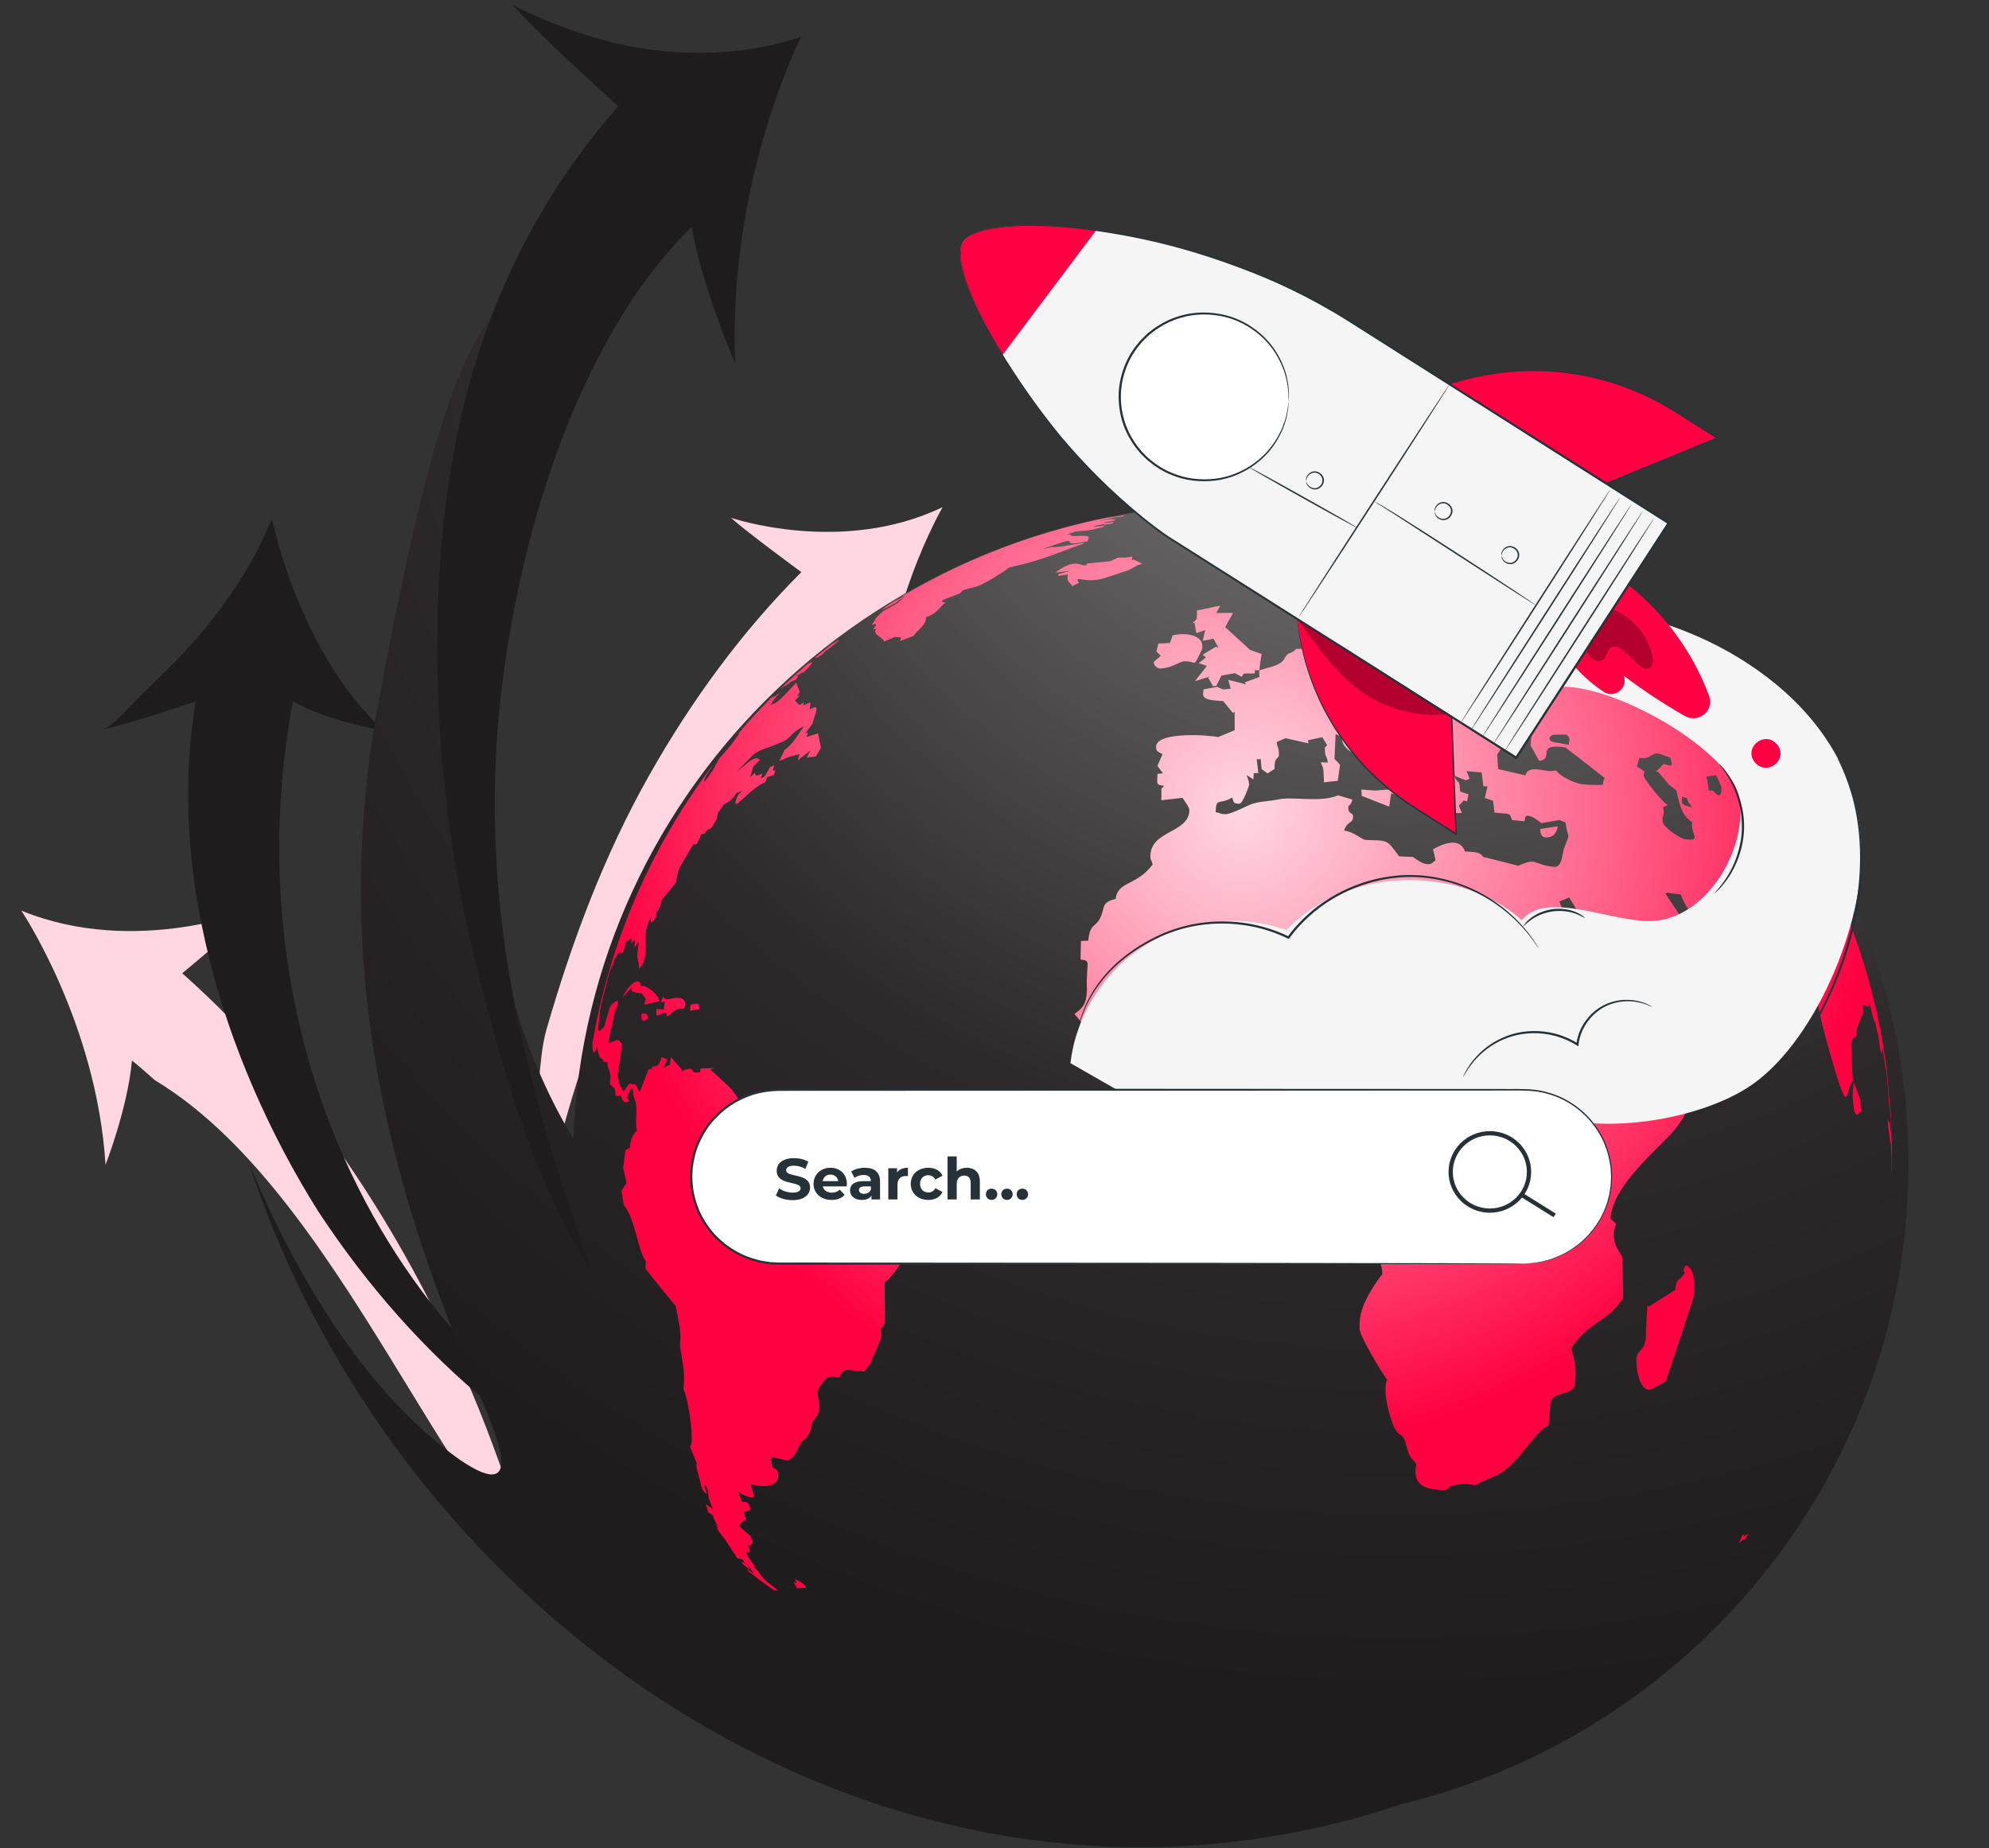 <svg xmlns="http://www.w3.org/2000/svg" width="311" height="289" viewBox="0 0 311 289" fill="none"><rect x="0" y="0" width="311" height="289" fill="#333333" stroke="none"/><g clip-path="url(#clip0_23272_9423)"><path fill-rule="evenodd" clip-rule="evenodd" d="M78.042 228.693C80.148 234.702 93.685 247.261 95.228 253.394C72.423 246.408 55.965 188.044 24.178 168.889C21.938 166.876 20.633 165.83 20.633 165.83C19.973 173.249 16.501 182.142 16.501 182.142C15.123 159.957 3.332 142.395 3.332 142.395C21.329 149.785 40.12 142.057 40.12 142.057C37.341 144.868 28.493 152.194 28.493 152.194C39.081 161.574 48.646 172.964 56.898 185.693C65.511 198.973 72.66 213.559 78.049 228.693L78.042 228.693Z" fill="#FFD7E2"></path><path fill-rule="evenodd" clip-rule="evenodd" d="M107.974 237.216C116.661 240.08 126.03 242.044 135.633 243.275C144.987 244.471 154.693 245.012 164.284 245.077C170.668 245.118 176.972 244.928 183.124 244.597C183.114 244.366 183.046 244.142 183.02 243.895C177.179 244.173 171.19 244.246 165.256 244.121C155.76 243.978 146.262 243.323 137.119 241.991C127.742 240.625 118.675 238.514 110.368 235.484C99.155 231.416 88.96 225.235 80.113 217.38C70.893 209.206 63.102 199.183 57.104 187.844C53.972 181.923 51.37 175.728 49.333 169.353C47.251 162.848 45.728 156.13 44.793 149.296C43.905 142.781 43.527 136.184 43.694 129.578C43.865 122.882 44.583 116.216 45.796 109.647C51.228 112.837 59.988 114.258 59.988 114.258C46.544 101.77 42.518 81.025 42.518 81.025C38.37 91.445 31.254 99.824 25.207 105.621C19.17 111.4 17.919 113.509 15.851 114.114C20.08 113.262 30.618 109.672 30.618 109.672C29.503 116.074 29.195 122.757 29.56 129.504C29.918 136.166 31.009 142.909 32.651 149.631C34.367 156.625 36.761 163.59 39.684 170.325C42.554 176.934 45.928 183.345 49.774 189.451C57.447 201.126 66.527 211.355 76.562 219.557C86.203 227.436 96.812 233.5 107.979 237.22L107.974 237.216Z" fill="#1F1C1D"></path><path fill-rule="evenodd" clip-rule="evenodd" d="M85.475 160.873C83.905 166.392 84.849 172.048 82.259 177.727L88.285 175.679C89.112 172.703 90.007 169.745 90.989 166.797C95.292 154.318 101.027 142.741 107.805 132.124C114.354 121.87 121.858 112.538 130.087 104.248C131.992 102.318 133.107 101.307 133.107 101.307C134.105 107.949 137.718 115.764 137.718 115.764C137.747 95.733 147.397 79.3 147.397 79.3C131.608 86.909 114.278 80.96 114.278 80.96C116.931 83.341 125.298 89.465 125.298 89.465C116.284 98.472 108.298 109.229 101.575 121.119C94.551 133.527 89.498 146.971 85.478 160.879L85.475 160.873Z" fill="#FFD7E2"></path><path fill-rule="evenodd" clip-rule="evenodd" d="M89.627 178.013C74.533 153.159 72.884 119.195 78.568 92.54C95.244 25.326 78.568 59.674 112.938 25.247C120.613 24.571 105.003 19.321 112.938 19.288C78.568 56.364 74.794 24.823 58.648 112.753C52.367 150.226 59.921 183.501 74.787 217.717C76.892 222.583 83.078 235.911 71.852 228.237C56.697 217.492 45.98 198.742 39.016 182.137C63.279 255.654 141.974 308.017 219.04 282.156L219.691 281.991C220.126 281.885 220.555 281.772 220.984 281.66C221.366 281.56 221.748 281.461 222.124 281.355C222.559 281.229 223.002 281.104 223.437 280.978C223.806 280.872 224.175 280.766 224.536 280.66C224.986 280.521 225.435 280.389 225.877 280.243C226.239 280.13 226.594 280.018 226.956 279.899C227.378 279.76 227.801 279.62 228.23 279.468C228.592 279.342 228.954 279.217 229.322 279.091C229.765 278.932 230.207 278.773 230.636 278.608C230.978 278.488 231.313 278.356 231.648 278.23C232.097 278.058 232.546 277.886 232.988 277.707L233.927 277.33C234.403 277.138 234.885 276.932 235.361 276.734L236.186 276.376C236.675 276.164 237.157 275.946 237.64 275.728L238.438 275.363C238.92 275.138 239.396 274.913 239.872 274.681L240.696 274.271C241.166 274.039 241.621 273.808 242.084 273.569L242.855 273.172C243.344 272.914 243.84 272.649 244.329 272.384L244.946 272.046C245.462 271.755 245.985 271.464 246.501 271.173L247.071 270.841C247.58 270.544 248.083 270.246 248.585 269.941L249.209 269.557C249.711 269.253 250.207 268.935 250.703 268.624L251.186 268.306C251.715 267.961 252.245 267.624 252.761 267.266L253.17 266.988C253.713 266.617 254.256 266.247 254.785 265.869L255.08 265.651C255.657 265.247 256.226 264.83 256.789 264.406L256.89 264.333C263.291 259.553 269.109 254.065 274.236 247.98L274.35 247.848C274.826 247.285 275.295 246.716 275.758 246.133L275.885 245.974C276.26 245.504 276.629 245.034 276.991 244.557C277.145 244.365 277.299 244.167 277.447 243.975C277.735 243.597 278.016 243.213 278.298 242.836C278.512 242.545 278.727 242.26 278.935 241.969C279.176 241.631 279.417 241.293 279.652 240.956C279.893 240.611 280.134 240.274 280.369 239.929C280.584 239.625 280.791 239.314 280.999 239.009C281.254 238.632 281.508 238.254 281.756 237.87C281.944 237.579 282.139 237.281 282.319 236.99C282.574 236.593 282.829 236.195 283.077 235.792C283.265 235.487 283.452 235.176 283.64 234.871C283.868 234.487 284.102 234.11 284.33 233.719C284.525 233.388 284.719 233.051 284.907 232.72C285.135 232.322 285.356 231.925 285.584 231.528L286.046 230.68C286.294 230.224 286.542 229.767 286.777 229.31L287.192 228.509C287.434 228.045 287.668 227.575 287.903 227.105L288.312 226.264C288.533 225.801 288.754 225.337 288.975 224.867L289.337 224.08C289.578 223.55 289.813 223.014 290.048 222.484L290.316 221.855C290.544 221.305 290.778 220.749 290.999 220.2L291.267 219.531C291.495 218.955 291.717 218.379 291.938 217.803L292.152 217.24C292.373 216.631 292.595 216.022 292.802 215.4L292.977 214.903C293.198 214.248 293.412 213.592 293.62 212.93L293.747 212.54C293.962 211.864 294.163 211.182 294.364 210.501L294.471 210.123C294.659 209.468 294.84 208.806 295.014 208.15L295.155 207.614C295.309 207.005 295.463 206.396 295.604 205.78L295.758 205.138C295.912 204.469 296.06 203.8 296.201 203.132L296.294 202.708C296.442 201.993 296.583 201.271 296.717 200.556L296.784 200.199C296.918 199.47 297.038 198.736 297.152 197.994L297.213 197.656C297.32 196.948 297.414 196.24 297.514 195.525L297.581 195.081C297.675 194.32 297.762 193.552 297.843 192.777L297.87 192.519C297.937 191.857 297.997 191.195 298.05 190.533L298.111 189.884C298.144 189.394 298.171 188.897 298.205 188.407C298.225 188.023 298.258 187.646 298.272 187.269V187.222C298.365 185.494 298.406 183.76 298.406 182.012C298.406 180.264 298.359 178.523 298.272 176.795V176.755C298.252 176.344 298.218 175.94 298.191 175.53C298.164 175.067 298.138 174.603 298.104 174.133C298.084 173.908 298.064 173.683 298.044 173.458C297.99 172.802 297.937 172.147 297.87 171.491L297.843 171.233C297.762 170.465 297.675 169.704 297.581 168.936L297.514 168.459C297.42 167.757 297.327 167.056 297.219 166.36L297.166 166.029C297.052 165.281 296.924 164.54 296.79 163.798L296.737 163.527C296.603 162.772 296.455 162.024 296.301 161.276L296.241 160.998C296.093 160.283 295.939 159.574 295.772 158.872L295.617 158.23C295.47 157.614 295.316 157.005 295.168 156.403L295.028 155.867C294.853 155.205 294.672 154.549 294.485 153.887L294.377 153.503C294.176 152.821 293.969 152.133 293.754 151.451L293.647 151.106C293.432 150.431 293.211 149.762 292.983 149.094L292.816 148.604C292.601 147.981 292.38 147.366 292.152 146.757L291.951 146.22C291.73 145.624 291.502 145.029 291.267 144.446L291.026 143.843C290.785 143.248 290.537 142.652 290.282 142.056L290.094 141.619C289.846 141.043 289.592 140.467 289.33 139.897L288.989 139.149C288.767 138.673 288.539 138.189 288.312 137.719L287.93 136.931C287.688 136.435 287.44 135.945 287.192 135.455L286.81 134.72C286.549 134.217 286.281 133.714 285.999 133.211L285.651 132.568C285.396 132.112 285.148 131.661 284.887 131.211C284.706 130.9 284.531 130.589 284.35 130.284C284.116 129.88 283.868 129.477 283.626 129.073C283.459 128.801 283.291 128.523 283.124 128.245C282.849 127.808 282.574 127.371 282.293 126.934L281.783 126.146C281.488 125.696 281.187 125.252 280.892 124.802L280.449 124.14C280.168 123.736 279.886 123.339 279.605 122.935C279.384 122.631 279.169 122.32 278.948 122.015C278.707 121.677 278.465 121.346 278.218 121.022C277.99 120.711 277.762 120.4 277.527 120.095C277.272 119.764 277.018 119.433 276.756 119.102C276.495 118.764 276.234 118.427 275.965 118.096C275.744 117.824 275.523 117.546 275.302 117.275C275.02 116.924 274.732 116.579 274.444 116.235C274.216 115.964 273.988 115.699 273.76 115.434C273.445 115.063 273.124 114.693 272.802 114.322C272.654 114.163 272.507 113.991 272.359 113.825C271.977 113.395 271.602 112.971 271.213 112.547C270.992 112.309 270.764 112.064 270.536 111.826C270.195 111.468 269.859 111.104 269.511 110.747C268.955 110.164 268.392 109.595 267.822 109.038L267.788 109.005C266.669 107.9 265.53 106.827 264.363 105.774L264.303 105.721C263.197 104.722 262.064 103.749 260.911 102.802L260.603 102.544C259.497 101.636 258.371 100.763 257.232 99.902L256.722 99.518C256.24 99.16 255.75 98.803 255.261 98.452L254.785 98.108C254.309 97.77 253.834 97.446 253.358 97.121L252.714 96.684C252.211 96.347 251.702 96.016 251.199 95.684L250.75 95.387C250.248 95.069 249.752 94.758 249.242 94.446L248.585 94.043C248.096 93.745 247.6 93.453 247.104 93.162L246.521 92.824C246.045 92.546 245.556 92.275 245.073 92.003L244.242 91.54C243.82 91.315 243.404 91.09 242.982 90.871L242.084 90.401C241.662 90.183 241.233 89.971 240.81 89.759C240.475 89.587 240.14 89.428 239.805 89.262C239.396 89.064 238.981 88.872 238.558 88.673L237.586 88.23C237.171 88.044 236.755 87.852 236.333 87.674L235.214 87.19C234.812 87.018 234.409 86.853 234.007 86.687L233.015 86.29C232.573 86.111 232.124 85.932 231.675 85.767C231.313 85.628 230.944 85.489 230.582 85.356C230.187 85.211 229.791 85.065 229.389 84.919C228.974 84.774 228.558 84.628 228.149 84.489C227.794 84.37 227.439 84.251 227.077 84.131C226.601 83.972 226.132 83.82 225.649 83.675L224.65 83.363C224.201 83.224 223.752 83.099 223.303 82.966L222.217 82.655C221.748 82.522 221.272 82.397 220.803 82.271C220.455 82.178 220.106 82.092 219.758 81.999C219.302 81.887 218.839 81.781 218.384 81.675C218.008 81.582 217.64 81.496 217.264 81.41C216.782 81.298 216.286 81.198 215.796 81.093C215.461 81.026 215.126 80.953 214.791 80.881C214.282 80.781 213.772 80.682 213.256 80.589C212.928 80.53 212.599 80.47 212.271 80.411C211.708 80.311 211.138 80.219 210.568 80.132C210.294 80.086 210.019 80.04 209.737 80C209.161 79.914 208.571 79.835 207.988 79.762L207.163 79.649C206.54 79.57 205.91 79.504 205.28 79.437C205.045 79.411 204.811 79.384 204.569 79.365C204.006 79.305 203.437 79.259 202.867 79.212C202.552 79.186 202.237 79.153 201.929 79.126C201.265 79.073 200.602 79.047 199.938 79L199.328 78.967C198.497 78.921 197.659 78.894 196.828 78.875H196.681V78.868H196.607C195.756 78.848 194.891 78.835 194.026 78.835C137.705 78.835 91.799 122.869 89.64 178L89.627 178.013Z" fill="url(#paint0_radial_23272_9423)"></path><path fill-rule="evenodd" clip-rule="evenodd" d="M205.333 79.636C208.483 79.993 211.586 80.49 214.643 81.125L214.623 81.139C214.12 81.033 214.019 81.026 213.208 80.88C213.275 80.894 213.342 80.909 213.41 80.927C212.994 80.905 212.545 80.896 212.062 80.9C210.849 80.722 210.561 80.602 209.763 80.437C208.657 80.225 208.456 80.205 208.269 80.073C207.364 79.947 205.943 79.728 205.333 79.642V79.636ZM217.056 81.655L217.505 81.761L217.518 81.781C217.648 81.812 217.78 81.845 217.914 81.88C218.177 81.942 218.474 82.015 218.805 82.099C218.872 82.121 218.937 82.143 218.999 82.165C218.731 82.099 218.465 82.035 218.202 81.973C218.264 81.995 218.327 82.017 218.39 82.039C217.929 81.929 217.498 81.829 217.096 81.741C217.096 81.741 217.096 81.728 217.002 81.695C216.537 81.598 216.07 81.501 215.601 81.403C215.539 81.364 215.476 81.331 215.414 81.304C215.682 81.362 215.948 81.421 216.211 81.483L217.009 81.662H217.042L217.056 81.655ZM246.547 93.579C248.176 94.552 249.778 95.585 251.346 96.651L251.185 96.545C250.841 96.32 250.499 96.097 250.16 95.876C248.679 94.976 248.183 94.618 247.579 94.234C247.052 93.921 246.525 93.61 245.997 93.301C245.939 93.261 245.91 93.241 245.91 93.241C246.147 93.374 246.384 93.506 246.621 93.638L246.534 93.585H246.54L246.547 93.579ZM254.677 98.988L254.852 99.12L254.691 98.995H254.684L254.677 98.988ZM254.999 99.22H254.992C254.791 99.074 255.234 99.398 254.597 98.935C254.262 98.703 254.181 98.637 253.772 98.339C253.428 98.118 253.107 97.924 252.807 97.757C252.861 97.796 252.915 97.836 252.968 97.876C252.539 97.598 252.459 97.531 252.03 97.273C251.914 97.203 251.768 97.112 251.594 97.002C250.89 96.591 251.742 97.141 250.756 96.605C250.734 96.521 250.734 96.459 250.756 96.419C249.322 95.761 247.792 95.141 246.165 94.559C246.299 94.727 246.431 94.896 246.56 95.069C246.165 94.949 246.145 94.969 245.582 94.737C244.932 94.466 244.543 94.122 244.141 93.824C244.163 93.78 244.188 93.738 244.215 93.698C244.652 93.879 245.061 94.049 245.441 94.208C244.95 93.85 244.425 93.48 243.866 93.096C243.115 92.778 242.333 92.449 241.52 92.109C241.976 92.396 242.432 92.685 242.887 92.976C243.926 94.784 244.61 94.605 241.621 93.387C241.654 93.943 239.751 93.076 240.166 93.764C240.28 93.963 240.428 93.903 240.91 94.453C239.619 93.95 238.323 93.457 237.023 92.976C236.991 93.029 236.962 93.087 236.936 93.149C237.548 93.524 238.16 93.903 238.772 94.287C238.848 94.283 238.895 94.263 238.913 94.228C238.94 94.316 238.996 94.42 239.08 94.539C238.057 94.115 237.032 93.696 236.004 93.281C235.776 93.007 235.517 92.72 235.226 92.42C235.338 92.345 235.416 92.257 235.461 92.156C234.791 91.741 234.116 91.33 233.437 90.924C235.025 91.48 237.492 92.487 239.121 92.99C240.173 93.321 240.81 93.188 241.031 92.996C239.617 91.599 238.497 91.361 235.991 90.11C233.544 88.951 233.343 89.156 230.273 87.686C230.059 87.686 229.876 87.698 229.724 87.72C229.08 87.534 228.468 87.364 227.887 87.21C227.838 87.148 227.789 87.088 227.74 87.031C228.334 87.15 228.897 87.263 229.429 87.369C229.442 87.347 229.453 87.322 229.462 87.296C227.894 86.709 226.321 86.135 224.744 85.575C224.735 85.601 224.692 85.616 224.616 85.621C224.723 85.731 224.797 85.831 224.837 85.919C223.743 85.614 222.646 85.316 221.546 85.025C221.368 85.166 221.187 85.31 221.004 85.455C220.427 85.316 220.434 85.277 219.65 85.131C219.319 85.078 218.957 85.016 218.564 84.945C218.537 85.038 218.512 85.133 218.49 85.23C217.525 84.999 216.111 84.945 215.347 85.184C214.147 85.601 213.255 85.561 212.518 85.773C211.868 86.064 208.671 88.143 208.671 88.719C207.732 88.686 206.204 89.461 205.139 89.792C204.562 89.951 201.626 90.818 201.077 90.818C201.282 91.944 201.477 93.1 201.66 94.287C201.892 94.301 202.093 94.309 202.263 94.314C202.12 94.574 202.006 94.841 201.921 95.115C202.511 95.32 203.483 95.817 204.006 95.837C204.752 95.868 205.5 95.901 206.251 95.936C206.506 95.426 206.841 94.936 207.806 94.989C208.858 95.055 208.121 95.188 209.482 95.505C209.419 95.85 209.328 96.19 209.207 96.525C209.457 96.741 209.734 96.966 210.038 97.2C208.45 96.863 209.12 96.525 208.001 96.459C207.913 96.446 205.427 96.896 205.413 97.618C205.449 98.138 205.483 98.664 205.514 99.193C205.737 99.202 205.958 99.211 206.177 99.22C206.218 99.688 206.227 100.155 206.204 100.623C206.276 100.871 206.318 101.111 206.332 101.345C205.134 101.389 203.912 101.435 202.665 101.484C201.941 102.239 201.814 101.928 201.291 102.351C200.856 102.729 200.889 103.179 200.306 103.596C199.394 104.258 198.081 104.424 196.908 104.821C196.997 103.96 197.116 103.108 197.263 102.265C196.642 102.053 196.043 101.844 195.467 101.636C194.144 100.418 192.846 99.229 191.572 98.068C191.948 97.331 192.357 96.607 192.799 95.896C192.687 95.874 192.573 95.852 192.457 95.83C191.72 95.839 190.954 95.85 190.158 95.863C190.373 95.475 190.587 95.088 190.802 94.704C189.604 94.956 188.382 95.214 187.135 95.479C187.162 95.828 187.16 96.183 187.129 96.545C187.082 97.041 186.827 97.035 186.445 97.445C186.557 97.428 186.666 97.408 186.773 97.386C186.872 97.92 186.97 98.461 187.068 99.008C187.497 98.849 187.955 98.688 188.442 98.525C188.313 99.081 188.185 99.641 188.06 100.206C188.597 100.096 189.16 99.988 189.749 99.882C189.986 100.345 190.245 100.811 190.527 101.279C190.366 101.23 190.232 101.179 190.125 101.126C189.454 101.541 188.762 101.959 188.047 102.378C188.217 102.519 188.384 102.66 188.55 102.802C188.206 103.097 187.837 103.397 187.444 103.702C187.868 103.843 188.29 103.984 188.71 104.126C188.103 104.916 187.479 105.715 186.84 106.522C187.622 106.275 188.404 106.03 189.186 105.787C189.088 105.854 188.992 105.918 188.898 105.979C189.175 106.408 189.423 106.84 189.642 107.277C189.839 107.277 190.011 107.277 190.158 107.277C190.431 106.725 190.708 106.18 190.989 105.642C191.691 105.518 192.395 105.395 193.101 105.271C193.449 105.456 193.8 105.644 194.153 105.834C194.535 105.39 194.153 105.311 195.138 105.311C195.487 105.315 195.84 105.317 196.197 105.317C196.202 105.145 196.208 104.973 196.217 104.801C196.418 104.801 196.646 104.803 196.901 104.808C196.883 105.152 196.892 105.501 196.928 105.854C196.168 106.132 195.413 106.412 194.662 106.694C194.707 106.8 194.754 106.906 194.803 107.012C193.865 106.774 192.949 106.538 192.055 106.304C192.162 106.763 192.292 107.226 192.444 107.694C192.055 107.738 191.666 107.783 191.278 107.827C190.929 107.685 190.605 107.544 190.306 107.403C189.577 107.535 188.874 107.668 188.194 107.8C188.163 108.052 188.134 108.303 188.107 108.555C188.107 109.548 190.038 109.548 191.257 109.627C191.745 110.241 192.249 110.861 192.772 111.488C192.866 111.426 192.958 111.362 193.047 111.296C193.052 112.254 193.056 113.216 193.06 114.182C192.185 114.544 191.313 114.906 190.446 115.268C189.575 114.997 180.875 114.269 180.755 116.758C180.721 117.559 181.257 117.632 181.773 117.93C181.505 118.539 181.239 119.15 180.976 119.764C181.266 120.152 181.554 120.541 181.84 120.929C181.559 120.96 181.275 120.991 180.989 121.022C180.976 121.335 180.96 121.648 180.942 121.962C180.889 122.842 181.224 122.71 181.988 122.889C181.505 123.736 181.633 122.631 181.592 123.855C181.606 124.279 181.599 124.707 181.572 125.14C182.667 125.016 183.775 124.89 184.897 124.762C185.205 125.252 185.956 126.199 185.969 126.682C185.915 130.31 179.95 129.801 179.876 133.826C179.843 134.554 180.004 134.27 180.225 135.19C177.725 138.56 174.776 137.746 174.434 140.573C172.041 141.155 172.886 141.883 171.967 143.658C171.183 145.114 170.459 144.379 170.151 147.107C169.785 147.107 169.407 147.12 169.018 147.147C169 148.105 168.978 149.069 168.951 150.04C169.508 150.179 170.057 150.073 170.057 150.742C170.021 151.594 169.977 152.452 169.923 153.317C169.928 153.816 169.937 154.313 169.95 154.807C169.91 156.893 169.3 157.674 167.999 158.561C168.388 159.029 168.781 159.497 169.179 159.965C169.143 160.856 169.105 161.754 169.065 162.659C170.694 163.745 171.15 164.473 172.691 165.784C174.407 167.267 173.958 168.346 175.258 169.657C176.163 170.558 181.773 174.788 183.201 174.782C183.331 174.782 183.46 174.782 183.59 174.782C184.541 174.782 185.064 173.623 187.497 173.623H188.67C190.091 173.623 190.862 173.947 191.794 174.398C192.812 173.722 197.792 171.703 198.831 171.703C199.618 171.707 200.4 171.71 201.177 171.71C202.9 171.716 203.081 174.113 204.689 175.186C205.601 174.974 205.829 174.795 207.022 174.808C207.277 174.804 207.534 174.802 207.793 174.802C208.999 174.815 210.112 176.033 210.119 177.496C210.119 178.198 209.348 179.555 209.348 180.939V182.098C208.959 182.098 208.572 182.102 208.188 182.111C208.879 184.726 210.809 186.017 212.317 187.957C213.725 189.784 214.375 192.26 215.44 194.306C215.159 194.681 214.882 195.05 214.609 195.412C215.293 196.392 216.164 197.683 216.144 199.212C216.131 199.278 212.652 203.522 212.598 206.74C212.59 207.111 212.585 207.477 212.585 207.839C212.572 208.865 216.231 215.002 216.908 215.724C216.044 217.373 217.418 222.186 218.108 223.404C218.979 224.94 219.355 223.834 219.958 226.238C220.394 228.125 220.648 227.774 221.459 228.979C220.722 232.229 222.9 233.097 226.131 232.984C226.781 232.488 226.774 232.243 227.552 232.19C227.923 232.15 228.278 232.119 228.618 232.097C229.65 232.031 229.878 232.137 230.669 232.256C234.04 230.389 234 231.389 237.076 228.244C238.524 226.747 240.602 223.457 242.123 222.921C242.217 221.817 242.316 220.703 242.418 219.577C242.606 217.28 246.051 218.584 246.272 216.221C246.304 215.779 246.33 215.338 246.353 214.896C246.433 213.903 245.93 211.487 245.669 210.838C248.431 206.634 251.413 206.74 253.799 202.979C253.764 200.905 253.728 198.799 253.692 196.663C253.156 195.564 252.264 194.776 252.325 192.823C252.352 192.035 252.459 192.307 252.68 191.373C252.394 191.077 252.104 190.804 251.809 190.552C252.231 185.189 259.181 179.813 261.889 176.629C263.578 174.53 264.771 171.802 265.73 169.075C267.928 162.48 264.624 165.619 261.695 165.506C261.418 165.705 261.145 165.925 260.877 166.168C260.06 165.652 261.072 165.778 259.952 165.738C259.684 165.725 259.181 166.373 258.491 166.387C258.29 166.36 257.325 165.241 256.916 164.871C257.023 164.31 257.128 163.749 257.231 163.189C258.659 163.632 259.356 163.599 260.1 162.288C260.131 162.377 260.169 162.483 260.214 162.606C262.595 161.688 264.919 160.797 267.184 159.931C267.204 157.078 270.107 159.786 270.087 157.012C270.833 156.566 271.577 156.144 272.319 155.747C272.296 155.182 272.274 154.617 272.251 154.052C273.002 154.066 273.967 152.781 273.84 151.755C273.579 149.504 270.435 150.437 269.845 145.604C269.171 146.443 268.476 147.282 267.761 148.12C263.585 147.498 266.407 148.451 264.798 145.114C264.53 145.362 264.262 145.609 263.994 145.856C263.744 145.225 263.502 144.62 263.27 144.042C262.323 142.607 261.371 141.177 260.415 139.752C260.504 139.699 260.591 139.646 260.676 139.593C261.409 139.707 262.126 139.805 262.828 139.884C263.867 143.115 266.139 144.101 268.424 145.704C268.706 145.121 268.873 144.863 269.772 144.995C269.912 145.022 271.407 147.2 271.501 147.432C273.264 147.71 275.187 148.623 276.447 148.603C277.265 148.674 278.058 148.725 278.827 148.756C279.618 150.292 280.469 152.199 281.769 152.649C281.546 152.719 281.322 152.79 281.099 152.861C281.441 153.516 282.426 155.41 283.016 155.535C283.029 155.535 283.84 154.926 283.927 154.9C284.03 155.513 284.122 156.096 284.202 156.648C284.457 159.157 287.869 171.405 288.512 171.538C289.055 171.584 289.095 169.293 289.718 169.028C289.683 168.521 289.649 168.042 289.618 167.592C289.573 166.241 289.517 164.89 289.45 163.54C289.31 162.686 289.98 162.169 290.268 162.116C290.087 160.263 291.501 158.76 291.354 157.879C291.309 157.619 291.264 157.358 291.22 157.098C291.407 157.19 291.586 157.25 291.756 157.277C292.071 157.614 292.044 157.21 292.312 157.349C292.263 157.089 292.212 156.826 292.158 156.562C292.203 156.619 292.241 156.643 292.272 156.634C292.594 158.005 292.942 159.673 293.257 160.018C293.546 161.706 293.472 160.898 293.706 162.083C293.861 162.871 293.8 162.884 293.961 163.977C294.028 164.473 294.162 164.559 294.27 164.844C294.301 164.5 294.323 164.155 294.337 163.811C294.558 165.003 294.786 167.009 294.933 167.499C295.009 168.165 295.083 168.834 295.154 169.505C295.248 170.511 295.282 171.114 295.342 172.226C295.449 173.096 295.543 173.932 295.623 174.735C295.69 176.165 295.751 177.516 295.784 178.436C295.764 177.099 295.724 175.755 295.65 174.424V174.411L295.637 174.219V174.173V174.159V174.146V174.12V174.106V174.093C295.623 173.981 295.617 173.914 295.61 173.914C295.525 172.908 295.429 171.869 295.322 170.796C295.295 170.392 295.174 168.876 295.094 168.174C295.072 167.976 295.045 167.742 295.013 167.472C295.013 167.472 295.027 167.472 295.04 167.572C295.072 167.837 295.105 168.139 295.141 168.479L295.161 168.578C291.944 140.268 276.876 115.487 254.979 99.193L254.999 99.22ZM295.824 179.045C295.824 179.363 295.838 179.681 295.838 180.005C295.838 181.343 295.804 182.674 295.751 184.004C295.764 183.336 295.764 182.435 295.771 180.82C295.771 180.82 295.757 180.82 295.731 180.82C295.717 180.215 295.702 179.577 295.684 178.906C295.59 178.807 295.194 176.199 295.148 174.994C295.219 175.192 295.286 175.358 295.349 175.49C295.402 175.556 295.451 175.62 295.496 175.682C295.617 176.622 295.715 177.562 295.791 178.503L295.818 179.019V179.052L295.824 179.045ZM92.629 163.143C95.344 147.187 101.845 132.495 111.188 120.002L111.195 119.989C111.309 119.837 111.343 119.797 111.564 119.525C110.257 121.459 109.955 122.114 110.163 122.26C110.596 121.659 111.012 121.088 111.41 120.545C111.754 119.879 112.113 119.223 112.489 118.579C113.045 117.983 114.325 116.539 114.774 115.864C114.971 115.586 115.167 115.31 115.364 115.037C115.793 114.467 115.605 114.573 115.243 114.937C116.008 114.037 116.034 114.01 116.765 113.176L116.798 113.136C117.965 111.826 119.171 110.548 120.404 109.303V109.29L120.425 109.277L120.492 109.21L120.505 109.197L120.518 109.184L120.532 109.171C120.706 109.038 121.309 108.528 120.793 109.144C121.177 108.857 121.591 108.553 122.033 108.231C121.801 108.478 121.571 108.727 121.343 108.979C121.186 109.204 121.008 109.453 120.807 109.727C120.699 109.903 120.594 110.084 120.492 110.27C121.363 109.714 120.592 110.369 121.269 109.899C121.327 109.859 121.383 109.822 121.437 109.786C122.234 109.303 123.595 107.674 124.506 106.734C124.649 107.18 124.828 107.659 125.043 108.171C124.909 108.409 124.772 108.65 124.634 108.893C124.817 108.795 124.973 108.72 125.103 108.667C124.839 108.963 124.576 109.259 124.312 109.555C124.54 109.784 124.775 110.023 125.016 110.27C125.235 110.124 125.454 109.976 125.673 109.826C125.65 109.989 125.628 110.155 125.606 110.323C126.893 109.7 126.819 109.621 126.578 110.912C126.779 110.841 127.004 110.751 127.254 110.64C128.226 110.276 127.228 112.123 127.047 113.156C126.671 113.664 126.296 114.174 125.921 114.686C126.059 114.646 126.198 114.606 126.336 114.567C126.283 114.774 126.204 115.003 126.102 115.255C126.7 115.061 127.304 114.869 127.911 114.679C128.05 115.425 128.204 116.175 128.374 116.93C128.124 117.358 127.853 117.808 127.563 118.281C127.089 118.338 126.618 118.398 126.149 118.459C126.314 118.115 126.502 117.751 126.712 117.367C126.073 117.857 125.411 118.371 124.728 118.91C124.826 118.583 124.924 118.256 125.023 117.93C124.589 118.04 124.156 118.15 123.722 118.261C123.289 118.371 122.902 118.528 122.563 118.731C122.344 118.793 122.107 118.877 121.852 118.982C122.129 118.395 122.413 117.808 122.703 117.221C123.896 116.52 124.862 114.712 125.726 113.573C123.655 114.487 123.722 115.467 122.228 116.036C121.848 116.213 121.49 116.367 121.155 116.5C119.862 117.036 119.037 117.102 117.898 117.923C117.811 117.983 115.27 120.578 115.21 120.658C115.961 120.121 117.08 119.016 117.69 118.757C118.441 118.367 118.487 118.658 118.836 118.817C118.434 119.236 118.052 119.631 117.69 120.002C117.69 120.002 117.697 120.379 117.623 120.439C117.498 120.832 117.395 121.198 117.315 121.538C117.547 121.313 117.777 121.088 118.005 120.863C118.132 121.081 118.072 121.399 118.595 121.207C118.8 121.123 119.006 121.044 119.211 120.969C119.122 121.22 119.033 121.472 118.943 121.723C119.14 121.635 119.334 121.547 119.526 121.459C119.853 120.916 120.161 120.397 120.451 119.903C120.661 119.832 120.869 119.762 121.075 119.691C121.008 119.96 120.923 120.254 120.82 120.571C120.958 120.527 121.099 120.481 121.242 120.432C121.157 120.684 121.075 120.936 120.994 121.187C120.641 121.302 120.288 121.419 119.935 121.538C119.855 121.79 119.772 122.041 119.687 122.293C117.616 123.193 115.766 125.464 115.23 125.669C114.935 125.815 114.955 125.477 115.076 125.1C115.094 125.034 115.129 124.941 115.183 124.822C115.398 124.153 115.585 124.173 116.041 123.677C115.746 123.774 115.433 123.902 115.103 124.061C114.593 124.987 113.977 125.385 113.206 125.789C112.906 126.208 112.591 126.654 112.261 127.126C112.185 127.457 112.127 127.762 112.087 128.04C111.611 128.761 111.557 129.066 111.43 129.211C110.612 130.178 111.088 129 110.17 130.363C109.991 130.408 109.83 130.423 109.687 130.41C109.441 130.939 109.198 131.471 108.956 132.005C108.755 132.041 108.572 132.047 108.407 132.025C108.025 132.707 106.228 135.6 106.074 136.17C105.927 136.819 105.799 137.439 105.692 138.03C104.928 138.957 104.186 139.862 103.467 140.745C103.4 141.001 103.335 141.255 103.273 141.506C103.105 142.175 102.87 142.393 102.616 142.711C102.584 142.976 102.567 143.214 102.562 143.426C102.395 143.671 102.073 144.174 102.026 144.154C101.604 144.406 101.731 144.042 101.872 143.36C101.53 143.856 101.362 144.108 101.128 145.061C101.092 145.185 101.067 145.28 101.054 145.346C100.766 146.597 101.088 148.359 100.893 149.312C100.672 150.457 100.464 151.099 99.888 151.431C99.962 150.437 99.74 150.576 99.667 149.729C99.6 148.782 99.848 148.14 99.861 147.213C99.633 147.553 99.41 147.893 99.191 148.233C99.209 147.822 99.24 147.381 99.285 146.909C99.088 147.116 98.891 147.328 98.695 147.544C98.708 147.266 98.724 146.99 98.742 146.717C98.442 146.893 98.143 147.107 97.844 147.359C97.692 147.941 97.544 148.524 97.401 149.107C97.361 149.023 97.323 148.941 97.287 148.862C97.158 149.029 97.039 149.166 96.932 149.272C96.919 149.126 96.919 148.95 96.932 148.743C96.646 149.144 96.373 149.55 96.114 149.961C95.958 150.473 95.795 151.02 95.625 151.603C95.643 151.395 95.663 151.19 95.685 150.987C95.082 152.596 95.156 152.516 94.62 154.675C94.544 154.931 94.468 155.189 94.392 155.449C94.209 156.235 94.021 157.056 93.829 157.912C93.721 158.852 93.619 159.861 93.52 160.938C93.561 161.083 93.612 161.196 93.674 161.275C93.916 161.046 94.175 160.823 94.452 160.607C94.472 160.507 95.33 157.528 95.384 157.442C95.813 156.727 96.222 156.72 96.59 156.403C96.599 156.61 96.603 156.848 96.603 157.118C96.456 157.422 96.309 157.727 96.161 158.031C95.866 159.984 95.484 160.819 95.323 161.991C95.288 162.251 95.254 162.511 95.223 162.772C95.151 162.895 95.08 163.017 95.008 163.136C95.384 163.003 95.775 162.873 96.181 162.745C96.805 162.461 96.677 162.633 97.234 163.222C96.784 168.128 95.906 168.121 97.502 170.71C97.788 170.291 98.078 169.876 98.373 169.465C98.695 169.501 99.021 169.536 99.352 169.571C99.575 169.973 99.801 170.372 100.029 170.77C100.48 169.578 100.942 168.393 101.416 167.214C101.586 167.179 101.751 167.172 101.912 167.194C101.921 167.071 101.93 166.947 101.939 166.824C102.113 166.788 102.287 166.753 102.462 166.718C102.931 166.698 103.239 166.102 103.447 165.314C103.746 165.424 104.05 165.535 104.358 165.645C104.135 166.091 103.912 166.539 103.688 166.989C104.041 166.804 104.394 166.647 104.747 166.519C104.796 166.104 104.848 165.691 104.901 165.281C105.478 165.97 106.068 166.654 106.671 167.333C106.631 167.386 106.586 167.466 106.537 167.572C107.006 167.38 107.026 167.208 107.582 167.201C107.658 167.157 107.73 167.139 107.797 167.148C108.534 167.088 108.078 167.79 108.829 167.731C109.048 167.709 109.267 167.684 109.486 167.658C109.499 167.433 109.508 167.236 109.513 167.069C110.263 167.073 111.028 167.053 111.805 167.009C111.564 167.08 111.32 167.152 111.074 167.227C111.121 167.32 113.514 169.459 113.782 169.737C114.801 170.578 115.391 172.054 116.436 173.007C119.392 172.908 119.419 172.762 121.376 174.384C122.295 175.093 123.99 177.966 123.984 179.41C123.984 179.551 123.984 179.69 123.984 179.827C123.984 180.661 123.756 180.667 123.414 181.296C125.673 181.25 130.405 182.852 130.566 184.838C131.397 184.653 131.142 184.488 131.806 184.501C132.509 184.507 132.496 184.812 133.072 185.249C140.023 185.342 137.02 188.586 142.282 188.672C142.597 189.347 143.354 191.426 143.374 192.366C143.421 194.319 139.131 200.324 138.314 200.503C138.332 202.657 138.352 204.787 138.374 206.892C138.169 207.223 137.954 207.534 137.731 207.826C137.748 208.28 137.766 208.737 137.784 209.196C137.226 210.503 136.678 211.805 136.142 213.102C135.798 213.557 135.456 214.014 135.117 214.473C134.285 214.38 133.466 214.301 132.657 214.234C131.832 214.135 131.45 214.751 131.283 215.413C130.885 215.364 130.487 215.316 130.09 215.267C129.071 215.168 128.132 216.863 127.784 217.578C128.052 219.796 128.441 220.623 127.523 221.663C126.464 222.987 127.12 223.411 126.323 224.503C125.465 225.655 125.539 224.827 124.707 226.661C124.279 227.463 123.783 228.515 122.623 228.283C121.917 228.138 121.215 227.986 120.518 227.827C120.612 228.392 120.69 228.932 120.753 229.449C121.169 229.694 121.49 229.687 121.624 230.23C122.134 232.567 119.379 232.68 117.355 232.09C117.547 232.779 117.743 233.467 117.945 234.156C117.509 234.13 117.522 234.229 116.966 234.05C116.827 233.997 116.687 233.944 116.544 233.891C116.001 233.699 115.974 233.6 115.465 233.269C115.617 233.772 115.773 234.277 115.934 234.785C116.872 235.037 116.859 234.474 117.361 236.083C117.004 236.189 116.671 236.317 116.363 236.467C116.448 236.957 116.559 237.469 116.698 238.003C116.613 237.906 116.53 237.808 116.45 237.711C116.124 237.959 115.824 238.223 115.552 238.506C115.579 238.568 115.625 238.654 115.693 238.764C116.238 239.241 116.785 239.715 117.335 240.187C117.397 240.386 117.484 240.607 117.596 240.85C117.898 241.604 117.234 241.644 116.953 241.737C117.958 243.968 116.162 241.737 116.859 243.213C117.18 243.849 117.744 244.544 118.105 245.021C118.003 245.021 117.878 244.996 117.73 244.948C118.93 245.881 118.427 245.795 119.453 246.881C120.351 247.808 120.719 247.881 121.691 248.741C121.45 248.697 121.233 248.675 121.041 248.675C120.925 248.605 120.807 248.532 120.686 248.457C119.412 247.543 118.184 246.625 117 245.703C116.928 245.583 116.857 245.466 116.785 245.352C116.95 245.475 117.093 245.572 117.214 245.643C117.437 245.802 117.663 245.961 117.891 246.12C117.502 245.568 117.118 245.016 116.738 244.464C116.93 244.826 117.127 245.186 117.328 245.544C116.953 245.248 116.579 244.95 116.209 244.65C116.106 244.473 116.003 244.299 115.9 244.127C116.075 244.242 116.273 244.381 116.497 244.544C116.358 244.31 116.22 244.076 116.081 243.842C115.822 243.798 115.567 243.747 115.317 243.69C115.016 243.286 114.091 241.836 113.762 241.333C112.763 239.83 112.857 240.254 112.019 238.883C112.127 238.971 112.214 239.031 112.281 239.062C112.218 238.943 112.158 238.824 112.1 238.704C111.966 238.554 111.832 238.404 111.698 238.254C111.912 238.426 112.109 238.572 112.288 238.691C111.932 238.082 111.952 238.195 111.725 237.738C111.255 236.731 111.865 237.155 110.733 236.486C110.625 236.076 110.505 235.637 110.371 235.169C110.746 235.478 111.126 235.783 111.51 236.083C111.327 235.646 111.148 235.209 110.974 234.772C110.619 233.825 110.92 233.746 110.424 232.322C109.741 232.17 110.25 232.428 110.532 233.646C109.54 232.991 109.687 232.322 109.405 231.342C109.017 229.866 108.829 229.641 108.923 228.793C108.583 227.946 108.233 227.07 107.871 226.165C108.628 225.973 107.757 219.107 106.845 217.161C107.12 215.333 106.892 213.93 106.497 211.626C106.465 211.44 106.436 211.255 106.409 211.07C106.175 209.507 106.543 209.573 106.302 207.931C106.293 207.808 106.293 207.713 106.302 207.647C106.083 206.512 105.871 205.38 105.665 204.25C104.003 202.233 102.421 200.282 100.92 198.398C100.938 198.014 100.958 197.63 100.98 197.246C99.586 195.213 99.425 190.784 97.528 188.414C97.412 187.721 97.296 186.997 97.18 186.242C97.435 185.845 97.696 185.417 97.964 184.958C97.79 184.207 97.616 183.424 97.441 182.607C97.553 181.72 97.669 180.798 97.79 179.84C98.022 179.716 98.259 179.593 98.5 179.469C98.574 177.874 99.05 177.417 99.573 176.781C99.271 175.371 99.64 174.272 99.479 172.954C99.358 171.73 99.05 172.173 98.923 170.18C98.797 170.229 98.672 170.28 98.547 170.333C98.36 170.818 98.176 171.275 97.998 171.703C98.266 171.915 98.668 172.233 97.964 172.365C97.415 172.418 97.274 171.928 97.093 171.332C96.798 171.372 96.512 171.379 96.235 171.352C96.275 169.803 95.819 170.147 95.357 169.512C95.699 167.294 94.975 167.598 94.975 166.009C94.876 166.062 94.785 166.082 94.7 166.069C94.231 166.301 94.418 165.427 93.802 165.44C93.605 164.875 93.438 164.275 93.299 163.639C93.212 163.93 93.011 164.612 92.951 164.599C92.77 164.778 92.575 164.03 92.649 163.123L92.629 163.143ZM122.1 107.648C122.06 107.734 122.69 107.257 122.972 107.151C123.19 106.988 123.436 106.805 123.709 106.602C123.964 106.478 124.198 106.383 124.413 106.317C125.183 105.364 124.594 105.768 124.339 105.801C125.257 105.145 124.413 105.88 125.076 105.403C125.241 105.284 125.409 105.167 125.579 105.053C125.503 105.172 125.451 105.267 125.425 105.337C126.745 104.232 127.637 102.941 126.403 103.841C126.439 103.779 126.477 103.72 126.517 103.662C126.718 103.481 126.922 103.3 127.127 103.119C128.179 102.312 126.899 103.477 128.582 102.325C128.72 102.175 128.859 102.023 128.997 101.868C129.431 101.546 129.839 101.243 130.224 100.961C130.528 100.692 130.836 100.425 131.149 100.16C131.126 100.129 131.104 100.103 131.082 100.08C130.755 100.323 130.456 100.546 130.183 100.749C130.8 100.226 131.041 100.027 130.063 100.769C129.982 100.802 129.969 100.809 129.962 100.802C127.221 102.954 124.594 105.238 122.093 107.648H122.1ZM138.89 94.546C149.299 88.037 160.975 83.337 173.476 80.88V80.894C173.337 80.925 173.201 80.958 173.067 80.993C173.737 80.874 174.443 80.755 175.185 80.635C174.783 80.706 174.38 80.777 173.978 80.847C173.992 80.913 174.186 80.854 175.493 80.629C175.701 80.629 175.902 80.602 175.815 80.662C175.728 80.768 174.199 80.94 173.596 81.039C173.064 81.167 172.537 81.297 172.014 81.43C172.014 81.43 172.014 81.443 172.115 81.437C172.517 81.362 172.953 81.282 173.422 81.198C174.327 81.046 174.039 81.159 173.75 81.271C173.956 81.253 174.193 81.227 174.461 81.192C174.403 81.253 174.313 81.326 174.193 81.41C173.728 81.485 173.228 81.569 172.691 81.662C172.631 81.86 172.832 81.814 174.132 81.609C174.079 81.684 174.027 81.763 173.978 81.847C173.513 81.922 173.078 81.993 172.671 82.059C172.667 82.024 172.694 81.982 172.752 81.933C172.484 81.977 172.215 82.024 171.947 82.072C171.25 82.198 171.257 82.238 170.982 82.403C171.59 82.333 172.198 82.264 172.805 82.198C172.618 82.295 172.463 82.383 172.343 82.463C171.619 82.617 170.895 82.776 170.171 82.939C169.492 82.992 168.846 83.045 168.234 83.098C167.72 83.266 167.24 83.427 166.793 83.582C168.013 83.449 166.679 83.926 168.522 83.813C169.548 83.78 170.453 83.688 170.191 84.29C170.155 84.414 170.086 84.548 169.983 84.694C168.978 84.773 168.723 84.979 167.798 84.979C166.86 84.945 167.557 84.475 166.867 84.601C166.076 84.76 163.515 85.627 163.073 85.886C163.524 85.771 163.976 85.656 164.427 85.541C164.641 85.555 164.856 85.568 165.07 85.581C166.259 85.387 167.414 85.208 168.536 85.045C168.862 84.983 169.155 84.928 169.414 84.879C169.365 84.954 169.349 85.021 169.367 85.078C168.006 85.343 163.495 87.501 158.837 88.488C158.511 88.558 158.156 88.644 157.771 88.746C157.302 89.176 153.877 91.407 152.624 91.732C151.918 91.921 151.243 92.103 150.6 92.275C150.398 92.46 150.226 92.63 150.083 92.784C149.221 93.115 148.332 93.464 147.416 93.831C147.38 93.906 147.318 93.996 147.228 94.102C147.469 94.137 147.682 94.188 147.865 94.254C146.973 94.665 146.839 95.83 144.775 96.519C144.742 96.836 144.842 96.816 144.648 97.26C144.313 98.021 143.294 98.75 142.825 99.445C142.096 99.727 141.395 99.997 140.72 100.253C140.765 100.085 140.838 99.902 140.941 99.703C140.606 99.663 140.271 99.626 139.936 99.591C139.333 99.855 138.756 100.105 138.206 100.339C138.287 99.769 136.176 99.16 137.04 98.313C136.835 98.366 136.658 98.403 136.511 98.425C136.631 98.249 136.752 98.072 136.873 97.896C137.107 97.525 136.846 97.512 136.276 97.743C136.522 97.386 136.745 97.057 136.946 96.757C136.884 96.788 136.821 96.816 136.759 96.843C137.197 96.401 137.641 95.971 138.093 95.552C138.745 95.194 139.402 94.841 140.063 94.493C140.483 94.144 140.908 93.8 141.337 93.46C141.091 93.579 140.816 93.713 140.512 93.864C140.512 94.049 139.607 94.532 138.615 95.055C138.437 95.148 138.256 95.243 138.072 95.34C138.122 95.291 138.171 95.243 138.22 95.194C138.099 95.261 137.981 95.327 137.865 95.393C138.026 95.265 138.184 95.135 138.341 95.002C138.743 94.691 138.609 94.85 139.346 94.307C139.583 94.175 139.82 94.04 140.056 93.903C140.68 93.559 140.975 93.453 141.35 93.288C141.408 93.252 141.466 93.217 141.524 93.182C141.31 93.221 141.102 93.272 140.901 93.334C140.78 93.4 140.662 93.466 140.546 93.533C140.204 93.751 140.204 93.764 139.674 94.069C139.058 94.433 139.058 94.426 138.796 94.585L138.883 94.532L138.89 94.546ZM242.914 182.395C242.914 181.515 243.156 181.277 243.94 181.25C244.507 181.263 245.073 181.259 245.636 181.237C245.166 182.345 244.693 183.457 244.215 184.574C243.66 184.591 243.106 184.607 242.552 184.62C242.68 183.071 242.901 183.773 242.908 182.395H242.914ZM248.33 148.935C247.237 147.332 247.07 148.729 246.648 146.67C246.259 144.903 244.483 143.148 243.833 140.957C244.351 140.771 244.86 140.568 245.361 140.347C246.473 142.157 247.577 143.967 248.672 145.776C248.574 145.838 248.475 145.9 248.377 145.962C250.019 146.558 250.475 147.948 250.884 149.861C251.433 152.377 252.512 151.642 253.625 153.569C255.066 156.078 256.668 158.852 256.862 162.765C256.735 162.666 252.492 158.621 252.452 158.561C251.44 157.157 251.802 156.681 251.038 155.317C250.146 153.748 249.791 154.853 249.268 152.794C248.859 151.205 249.141 150.139 248.33 148.941V148.935ZM263.786 126.027C263.337 125.928 263.384 125.888 262.962 125.55C262.984 125.232 263.006 124.915 263.029 124.597C263.257 124.645 263.5 124.718 263.759 124.815C264.342 126.603 263.692 124.643 264.53 126.245C264.302 126.197 264.054 126.124 263.786 126.027ZM217.136 118.175C215.809 118.102 215.353 116.996 214.804 116.089C213.785 114.54 212.726 115.427 212.686 114.116C212.668 114.019 212.672 113.927 212.699 113.838C212.585 112.958 213.001 113.05 214.033 113.057C214.162 113.432 214.312 113.816 214.482 114.209C214.781 114.024 215.085 113.84 215.393 113.659C217.176 115.771 219.697 117.956 222.733 118.85C222.364 119.618 222.398 118.592 222.465 119.724C222.514 120.236 222.561 120.746 222.605 121.253C223.725 121.677 226.754 126.199 227.197 127.166C227.652 127.152 228.113 127.141 228.577 127.133C228.421 126.753 228.262 126.371 228.102 125.987C228.374 125.722 228.627 125.447 228.859 125.16C229.033 125.213 229.208 125.266 229.382 125.319C229.467 124.952 229.547 124.584 229.623 124.213C229.19 124.067 228.754 123.924 228.316 123.782C228.289 123.491 228.262 123.198 228.236 122.902C228.128 121.902 227.921 122.644 227.378 121.3C227.976 121.538 228.575 121.776 229.174 122.015C229.384 121.935 229.594 121.858 229.804 121.783C229.625 121.373 229.462 120.975 229.315 120.591C230.097 120.653 230.883 120.719 231.674 120.79C231.772 121.505 231.862 122.22 231.942 122.935C232.157 122.948 232.371 122.964 232.586 122.981C232.452 123.582 232.311 124.184 232.163 124.789C232.61 124.939 233.037 125.08 233.444 125.213C233.542 125.844 233.616 126.462 233.665 127.066C234.237 127.128 234.793 127.177 235.334 127.212C236.232 127.278 236.138 127.51 236.413 128.238C237.07 128.296 237.729 128.357 238.39 128.424C238.491 127.993 238.363 127.51 238.953 127.563C239.717 127.642 240.495 128.351 241.011 128.715C241.945 128.543 242.883 128.382 243.826 128.232C244.125 128.338 244.445 128.461 244.784 128.602C245.213 131.674 245.622 129.814 244.603 132.528C244.228 133.535 244.282 135.68 243.008 135.554C239.597 135.256 240.521 133.985 237.405 135.382C235.577 134.91 233.754 134.453 231.935 134.011C231.379 133.171 230.602 133.27 229.06 133.138C228.175 130.694 225.26 132.138 224.073 132.813C224.225 133.4 224.355 133.976 224.462 134.541C223.906 134.879 223.966 135.177 223.155 135.13C222.284 135.077 221.52 134.382 220.93 134.005C220.206 133.97 219.487 133.939 218.772 133.912C216.734 131.171 217.062 131.489 213.544 131.343C212.92 131.317 211.7 130.052 210.165 129.887C210.635 128.311 211.613 128.834 211.566 127.629C211.539 127.007 210.822 127.378 210.816 126.305C210.782 125.861 211.171 126.126 211.466 125.034C210.72 124.809 209.973 124.586 209.227 124.365C206.486 125.544 202.23 124.537 200.004 124.987C198.456 125.319 196.727 125.299 195.487 125.822C194.548 126.212 192.497 127.311 191.593 127.318C190.788 127.318 191.11 127.205 190.078 127C190.145 124.61 190.607 125.947 192.672 124.709C192.906 125.431 192.799 125.683 193.791 125.683C194.341 125.683 195.306 122.836 195.313 122.783C195.279 121.922 195.105 121.909 194.944 121.207C195.292 121.432 195.641 121.657 195.989 121.882C196.003 121.551 196.019 121.223 196.036 120.896C196.273 120.896 196.512 120.896 196.754 120.896C196.669 120.172 196.584 119.45 196.499 118.731C196.704 118.722 196.912 118.713 197.122 118.704C197.176 119.221 197.227 119.739 197.276 120.26C197.585 120.49 197.891 120.719 198.195 120.949C198.534 120.715 198.898 120.481 199.287 120.247C199.247 118.009 200.038 118.93 199.964 117.837C199.951 116.698 199.77 117.268 199.629 116.03C200.085 115.831 200.545 115.632 201.01 115.434C202.212 115.699 203.411 115.968 204.609 116.242C204.591 116.087 204.551 115.93 204.488 115.771C205.235 115.604 205.985 115.438 206.74 115.275C207.017 115.69 207.27 116.103 207.498 116.513C207.062 117.294 207.149 116.261 207.169 117.4C207.243 118.552 207.437 117.983 207.605 119.241C207.261 119.232 206.899 119.221 206.519 119.208C206.747 119.903 206.935 119.929 206.942 120.763C206.986 121.289 207.011 121.812 207.015 122.333C207.735 122.253 208.459 122.176 209.187 122.101C209.285 121.271 209.399 120.448 209.529 119.631C209.495 119.499 208.865 118.89 208.657 118.665C208.707 117.367 208.767 116.083 208.838 114.811C210.393 115.275 209.341 115.871 210.608 117.076C211.674 118.115 212.397 117.539 212.987 119.148C213.059 119.06 213.11 118.967 213.141 118.87C214.366 119.545 215.583 120.223 216.794 120.903C216.75 121.008 216.709 121.114 216.674 121.22C217.027 121.128 217.364 121.03 217.686 120.929C217.757 121.754 217.82 122.582 217.873 123.412C216.908 123.478 215.95 123.549 214.998 123.624C214.288 123.566 213.577 123.513 212.867 123.465C212.88 123.791 212.896 124.12 212.914 124.451C214.348 125.012 215.782 125.575 217.217 126.139C217.315 125.424 217.424 124.72 217.545 124.027C219.616 124.961 218.51 123.365 219.958 122.909C219.918 122.489 219.895 122.079 219.891 121.677C219.623 121.646 219.373 121.626 219.14 121.618C219.131 121.313 219.122 121.011 219.113 120.711C219.945 120.989 220.753 121.256 221.54 121.512C221.332 119.936 219.837 119.539 218.276 119.128C218.258 118.828 218.235 118.526 218.209 118.221C217.878 118.208 217.527 118.188 217.156 118.162L217.136 118.175ZM268.331 121.214C268.594 121.81 268.873 122.43 269.168 123.074C269.168 123.551 269.202 124.564 268.572 124.332C268.465 124.299 268.009 123.822 267.801 123.63C267.6 123.626 267.399 123.624 267.198 123.624C267.095 122.922 266.965 122.196 266.809 121.445C267.318 121.357 267.823 121.278 268.324 121.207L268.331 121.214ZM236.875 113.885C237.706 114.269 238.558 114.67 239.429 115.09C239.398 115.588 239.364 116.089 239.328 116.592C239.78 117.387 240.224 118.179 240.662 118.969C243.149 118.724 239.932 116.155 244.751 116.877C246.829 118.462 248.9 120.066 250.964 121.69L250.75 121.909C250.709 122.183 250.667 122.456 250.622 122.73C249.677 122.77 247.693 122.763 246.755 122.498C245.662 122.194 243.725 121.214 243.337 120.479C242.68 120.538 242.673 120.664 241.795 120.519C240.716 120.393 238.879 119.79 238.524 121.253C237.112 120.922 235.689 120.591 234.255 120.26C234.192 119.483 234.143 118.718 234.107 117.963C235.028 116.559 235.95 115.198 236.875 113.878V113.885ZM256.346 118.486C258.102 118.883 258.223 117.533 259.443 117.864C260.024 118.067 260.605 118.272 261.186 118.479C261.235 118.682 261.284 118.883 261.333 119.082C261.635 120.035 260.951 119.671 260.12 119.446C259.744 119.87 259.34 120.276 258.907 120.664C259.05 120.695 259.173 120.704 259.275 120.691C259.803 121.326 260.348 121.984 260.911 122.664C261.295 122.955 261.697 123.273 262.117 123.617C262.734 126.391 263.116 127.629 264.611 128.582C264.202 130.363 266.3 131.655 263.424 131.218C262.687 131.112 260.18 129.417 259.999 128.602C259.758 127.298 260.361 127.894 260.046 126.199C260.274 126.089 260.52 126 260.783 125.934C259.979 125.477 257.157 122.015 257.003 121.339C256.97 121.253 257.09 120.909 257.117 120.638C256.724 120.373 256.331 120.108 255.937 119.843C256.08 119.384 256.217 118.927 256.346 118.473V118.486ZM243.182 116.109C241.822 115.891 242.184 114.997 242.981 114.891C243.082 114.898 244.355 114.864 244.979 114.878C245.488 115.579 245.22 114.838 245.374 115.447C245.461 115.997 245.327 115.771 245.287 116.473C244.563 116.328 243.862 116.204 243.182 116.103V116.109ZM233.779 96.572C233.846 96.717 233.884 96.847 233.893 96.962C233.705 96.927 233.517 96.889 233.33 96.85C232.8 96.009 230.943 94.883 233.417 95.36C234.194 96.346 234.456 95.598 235.005 97.035C234.594 96.88 234.185 96.726 233.779 96.572ZM217.927 91.083C217.994 91.065 218.095 91.054 218.229 91.05C218.89 91.443 219.578 91.847 220.293 92.261C220.217 92.305 220.141 92.35 220.065 92.394C220.494 92.456 220.896 92.511 221.272 92.559C221.45 92.82 221.596 93.073 221.707 93.321C221.486 93.705 220.829 94.261 220.856 94.466C220.836 94.546 221.694 95.4 221.935 95.539C222.212 95.287 222.489 95.038 222.766 94.79C223.119 95.064 223.443 95.329 223.738 95.585C226.057 95.605 228.303 95.419 230.695 96.168C230.767 96.309 230.812 96.439 230.83 96.558C230.521 96.496 230.24 96.448 229.985 96.413C229.998 96.532 230.014 96.651 230.032 96.77C228.276 96.472 224.234 95.3 224.589 96.677C224.639 96.88 224.661 97.075 224.656 97.26C225.427 97.498 225.943 97.637 226.077 98.266C226.372 99.657 224.093 98.001 223.624 97.743C221.888 98.16 222.27 98.657 222.585 100.577C222.054 100.718 221.522 100.862 220.99 101.007C220.461 100.736 220.427 100.551 219.737 100.491C219.221 100.445 218.068 101.014 215.95 100.829C215.615 100.798 215.28 100.767 214.944 100.736C214.685 101.045 214.431 101.358 214.18 101.676C213.289 101.199 212.873 100.809 211.627 100.716C210.963 100.676 211.794 101.093 210.038 101.093C210.016 100.935 209.993 100.776 209.971 100.617C209.529 100.59 209.089 100.566 208.651 100.544C208.356 99.869 208.309 100.127 208.242 99.591C208.181 98.975 208.651 98.743 209.12 98.511C209.415 99.604 210.038 100.299 211.674 100.504C211.615 100.266 211.584 100.032 211.58 99.802C211.915 99.824 212.25 99.849 212.585 99.875C212.603 100.03 212.596 100.178 212.565 100.319C212.788 100.336 213.012 100.354 213.235 100.372C213.235 100.147 213.235 99.921 213.235 99.696C213.334 99.763 213.432 99.829 213.53 99.895C213.816 99.67 214.075 99.44 214.308 99.207C214.969 99.136 215.633 99.065 216.298 98.995C216.62 98.167 216.908 98.723 216.841 98.028C216.761 97.454 216.678 96.889 216.593 96.333C217.009 96.373 217.424 96.415 217.84 96.459C218.081 96.251 218.298 96.04 218.49 95.823C218.615 96.009 218.716 96.19 218.792 96.366C218.97 96.379 219.178 96.401 219.415 96.432C219.518 96.101 219.647 95.784 219.804 95.479C219.046 94.572 218.664 93.943 216.439 93.506C216.913 92.672 217.413 91.873 217.94 91.109L217.927 91.083ZM221.815 89.256C222.766 89.441 223.718 89.629 224.67 89.818C224.746 89.99 224.793 90.152 224.811 90.302C223.895 90.615 222.952 90.937 221.982 91.268C221.553 90.748 221.149 90.242 220.769 89.752C221.149 89.593 221.5 89.425 221.821 89.249L221.815 89.256ZM126.061 248.278C125.599 247.523 125.291 247.417 124.279 246.927C124.399 247.17 124.497 247.391 124.573 247.589C124.439 247.541 124.283 247.468 124.104 247.371C124.292 247.728 124.459 248.062 124.607 248.371C125.085 248.349 125.568 248.32 126.055 248.285L126.061 248.278ZM273.371 239.83C273.125 239.976 272.855 240.143 272.56 240.333C272.654 240.157 272.727 240.004 272.781 239.876C272.665 239.951 272.546 240.029 272.426 240.108C272.269 240.483 272.086 240.885 271.876 241.313C272.082 241.136 272.265 240.984 272.426 240.856C272.569 240.794 272.689 240.761 272.788 240.757C273.002 240.421 273.197 240.112 273.371 239.83ZM264.818 202.787C263.384 207.276 261.914 211.71 260.408 216.088C259.858 216.307 258.149 217.313 258.029 217.326C256.346 217.525 255.77 213.976 255.884 212.374C256.004 211.109 257.177 211.222 257.345 209.209C257.358 208.861 257.363 208.532 257.358 208.223C257.434 206.854 257.508 205.477 257.58 204.091C257.656 204.167 257.731 204.244 257.807 204.323C259.197 203.458 260.576 202.586 261.943 201.708C262.178 199.854 262.285 200.477 262.989 199.642C264.135 198.318 262.64 199.47 263.572 197.875C265.04 198.252 264.926 200.722 264.825 202.781L264.818 202.787ZM289.899 173.703C289.819 172.877 289.739 172.085 289.658 171.326C289.725 170.615 289.788 169.904 289.846 169.194C290.208 170.121 290.561 171.085 290.905 172.087C290.932 172.665 290.956 173.243 290.979 173.822C290.657 173.934 290.509 174.331 290.268 174.345C290.188 174.252 289.987 173.881 289.893 173.703H289.899ZM107.877 158.071C108.369 157.956 108.86 157.875 109.352 157.826C109.285 157.184 109.379 156.939 108.816 156.965C108.539 157.01 108.262 157.056 107.985 157.104C107.958 157.396 107.924 157.718 107.884 158.071H107.877ZM103.387 156.734C103.565 156.716 103.753 156.67 103.95 156.595C103.896 157.023 103.842 157.449 103.789 157.872C103.4 157.842 103.013 157.811 102.629 157.78C102.529 159.561 103.011 158.535 103.728 158.422C103.903 158.404 104.077 158.384 104.251 158.362C104.233 158.548 104.215 158.731 104.198 158.912C105.096 158.66 104.593 158.541 105.665 157.965C106.59 157.462 107.026 158.124 107.12 157.237C107.294 155.542 105.243 156.085 104.492 156.257C104.439 156.244 104.385 156.228 104.332 156.211C103.936 156.297 103.956 156.111 103.675 155.847C103.576 156.138 103.478 156.429 103.38 156.72L103.387 156.734ZM100.706 159.634C101.067 159.521 100.893 159.481 101.362 159.203C101.134 158.382 100.994 158.448 100.263 158.568C100.25 159.243 100.364 159.746 100.712 159.634H100.706ZM97.361 155.992C97.812 155.502 98.284 154.986 98.775 154.443C98.793 154.65 98.811 154.856 98.829 155.059C99.311 155.187 99.821 155.288 100.357 155.363C100.567 155.615 100.775 155.897 100.98 156.211C100.895 156.515 100.808 156.82 100.719 157.124C101.492 156.926 102.285 156.74 103.098 156.568C103.031 155.496 100.987 153.953 100.183 154.224C100.169 152.523 98.212 153.88 97.361 155.992ZM240.816 129.635C241.732 129.485 242.648 129.344 243.564 129.211C243.451 130.231 242.787 131.085 241.567 130.939C240.89 130.853 240.917 130.231 240.81 129.635H240.816ZM183.335 99.365C185.185 98.862 188.107 99.246 187.987 101.126C187.991 101.206 187.998 101.285 188.007 101.365C188.013 101.477 187.39 102.689 187.189 103.08C186.659 104.159 186.82 103.358 185.185 103.404C184.401 103.424 183.281 104.477 181.418 104.536C180.949 104.563 180.393 104.059 180.393 103.576C180.446 103.417 181.224 102.821 181.498 102.537C181.304 102.325 180.842 101.961 180.822 101.835C180.92 101.433 181.02 101.032 181.123 100.63C181.722 100.603 182.321 100.579 182.919 100.557C183.085 100.155 183.226 99.758 183.342 99.365H183.335ZM173.596 87.753C174.016 87.563 174.434 87.375 174.85 87.19H176.022C176.335 87.137 176.682 87.08 177.061 87.018C177.03 87.216 177.001 87.417 176.974 87.62C177.032 87.585 177.122 87.541 177.242 87.488C177.667 87.709 178.118 87.929 178.596 88.15C176.961 88.627 177.665 88.825 175.325 89.534C174.608 89.759 172.403 90.56 171.659 90.646C169.89 90.851 169.521 90.58 168.442 90.547C168.5 90.754 168.589 90.953 168.71 91.142C168.37 91.31 168.029 91.476 167.684 91.639C167.398 91.33 167.144 91.017 166.92 90.699C166.903 90.416 166.916 90.127 166.961 89.832C166.451 89.907 165.946 89.984 165.446 90.063L165.546 89.752C166.163 89.589 166.777 89.425 167.39 89.262C166.617 89.35 165.846 89.443 165.077 89.54C165.459 89.143 166.813 88.296 167.678 88.176C168.831 87.998 168.743 88.415 169.836 88.421C169.876 88.32 169.916 88.221 169.957 88.124C171.177 87.991 172.392 87.868 173.603 87.753H173.596ZM245.629 93.718C245.723 93.82 245.848 93.939 246.004 94.076C246.254 94.19 246.531 94.32 246.835 94.466C247.479 94.777 246.862 94.426 247.62 94.744C247.144 94.36 246.802 94.148 245.977 93.738C245.515 93.519 245.414 93.499 245.636 93.718H245.629Z" fill="url(#paint1_radial_23272_9423)"></path><path fill-rule="evenodd" clip-rule="evenodd" d="M68.444 95.737C67.901 115.566 70.267 135.018 75.146 153.748C79.308 169.697 83.678 184.673 92.412 198.682C87.868 186.004 83.585 172.292 80.703 158.23C77.17 140.824 76.353 123.272 78.672 105.84C80.508 92.016 83.947 78.113 89.081 65.573C93.967 53.643 100.294 43.182 108.15 35.475C109.919 45.44 114.973 56.827 114.973 56.827C113.679 28.504 125.268 5.755 125.268 5.755C120.201 7.477 114.846 8.218 109.685 8.258C104.269 8.304 99.074 7.543 94.684 6.358C86.212 4.093 80.166 0.75 80.166 0.75C84.322 5.563 96.641 16.587 96.641 16.587C76.701 39.613 69.268 65.765 68.444 95.737Z" fill="#1F1C1D"></path><path d="M291.045 131.887C289.792 108.952 265.529 97.416 253.115 95.928L243.183 107.48C251.183 106.292 271.068 117.256 272.038 125.189C273.008 133.121 266.889 143.259 258.833 143.987C252.505 144.559 241.959 139.013 237.939 143.873C227.794 134.948 210.463 135.684 201.132 145.437C193.954 142.9 185.622 143.786 179.155 147.774C172.688 151.761 168.223 158.767 167.379 166.251L204.741 187.677C204.741 187.677 220.317 201.462 230.931 192.964C234.556 190.061 235.937 185.898 236.275 181.884C236.985 181.966 237.708 181.927 238.393 181.746C241.09 181.037 243.087 178.649 243.967 176.033C244.079 175.697 244.171 175.353 244.25 175.007C253.323 176.974 265.696 174.745 272.997 170.244C283.604 163.702 291.719 144.222 291.045 131.887Z" fill="#F5F5F5"></path><path d="M240.581 148.31C240.576 148.314 240.53 148.253 240.444 148.13C240.35 147.993 240.227 147.812 240.072 147.585C239.913 147.343 239.713 147.045 239.449 146.713C239.19 146.378 238.908 145.979 238.538 145.571C237.119 143.907 234.795 141.624 231.277 139.803C229.531 138.89 227.493 138.108 225.219 137.633C222.951 137.151 220.443 136.976 217.852 137.306C212.689 137.911 207.139 140.426 203.106 144.874C202.548 145.471 202.058 146.116 201.596 146.713L201.506 146.83L201.377 146.766C196.204 144.227 190.435 143.909 185.647 145.042C184.438 145.309 183.302 145.712 182.213 146.13C181.145 146.596 180.117 147.08 179.172 147.635C177.263 148.709 175.627 149.939 174.287 151.213C171.588 153.764 170.134 156.452 169.407 158.359C169.208 158.833 169.071 159.267 168.953 159.644C168.824 160.018 168.736 160.339 168.675 160.602C168.61 160.849 168.557 161.045 168.518 161.196C168.481 161.33 168.459 161.397 168.453 161.396C168.447 161.395 168.458 161.325 168.484 161.189C168.515 161.036 168.557 160.837 168.608 160.586C168.659 160.32 168.737 159.993 168.856 159.615C168.964 159.233 169.092 158.792 169.283 158.312C169.977 156.379 171.412 153.642 174.119 151.041C175.464 149.742 177.109 148.487 179.029 147.391C179.98 146.826 181.013 146.331 182.097 145.854C183.199 145.425 184.349 145.011 185.573 144.736C190.423 143.57 196.274 143.878 201.531 146.457L201.312 146.51C201.781 145.904 202.278 145.248 202.845 144.642C206.942 140.125 212.573 137.585 217.812 136.988C220.441 136.662 222.985 136.851 225.279 137.351C227.579 137.844 229.635 138.648 231.392 139.584C234.93 141.452 237.247 143.782 238.642 145.482C239.006 145.899 239.281 146.307 239.533 146.65C239.79 146.99 239.981 147.294 240.131 147.544C240.274 147.779 240.388 147.965 240.475 148.108C240.551 148.24 240.587 148.307 240.581 148.31Z" fill="#263238"></path><path d="M247.801 143.518C247.764 143.571 247.28 143.221 246.397 142.894C245.958 142.725 245.41 142.594 244.796 142.507C244.179 142.439 243.494 142.427 242.783 142.517C242.073 142.619 241.417 142.812 240.841 143.042C240.273 143.287 239.782 143.56 239.405 143.839C238.642 144.388 238.272 144.854 238.221 144.812C238.203 144.798 238.282 144.673 238.446 144.458C238.603 144.238 238.88 143.955 239.254 143.646C239.627 143.332 240.126 143.024 240.713 142.751C241.307 142.494 241.993 142.282 242.736 142.176C243.48 142.082 244.199 142.104 244.841 142.194C245.48 142.301 246.045 142.464 246.489 142.669C246.934 142.867 247.277 143.066 247.488 143.237C247.705 143.4 247.816 143.499 247.801 143.518Z" fill="#263238"></path><path d="M258.359 157.466C258.345 157.493 257.98 157.28 257.262 157.027C256.548 156.779 255.452 156.505 254.077 156.58C252.716 156.652 251.057 157.104 249.639 158.271C248.228 159.411 247.064 161.231 246.818 163.353L246.786 163.625L246.553 163.476C245.813 163.005 244.981 162.597 244.096 162.285C241.744 161.444 239.274 161.388 237.17 161.856C235.058 162.34 233.325 163.337 232.071 164.374C230.809 165.416 229.999 166.482 229.498 167.242C229.002 168.009 228.788 168.472 228.757 168.456C228.747 168.452 228.793 168.333 228.891 168.112C228.985 167.888 229.151 167.571 229.382 167.171C229.853 166.381 230.645 165.275 231.911 164.188C233.168 163.107 234.929 162.062 237.096 161.546C239.254 161.048 241.793 161.095 244.212 161.96C245.123 162.281 245.979 162.702 246.739 163.19L246.474 163.314C246.74 161.09 247.966 159.206 249.446 158.036C250.935 156.837 252.668 156.396 254.066 156.353C255.481 156.307 256.593 156.623 257.305 156.91C257.664 157.054 257.93 157.19 258.103 157.295C258.277 157.399 258.365 157.457 258.359 157.466Z" fill="#263238"></path><path d="M287.3 118.492C287.311 118.487 287.403 118.646 287.571 118.955C287.733 119.267 287.992 119.718 288.275 120.322C288.83 121.535 289.571 123.331 290.152 125.65C290.736 127.965 291.136 130.799 291.166 133.955C291.174 135.532 291.108 137.19 290.912 138.896C290.739 140.604 290.445 142.36 290.054 144.138C288.487 151.265 285.625 157.325 283.042 161.341C281.761 163.363 280.535 164.876 279.624 165.859C279.159 166.343 278.795 166.715 278.525 166.943C278.261 167.179 278.12 167.298 278.112 167.289C278.104 167.281 278.23 167.144 278.476 166.894C278.73 166.651 279.076 166.265 279.523 165.771C280.397 164.766 281.585 163.24 282.832 161.212C285.347 157.186 288.156 151.146 289.713 144.065C290.101 142.299 290.395 140.555 290.572 138.86C290.77 137.167 290.843 135.522 290.844 133.957C290.831 130.825 290.46 128.012 289.911 125.707C289.365 123.398 288.664 121.601 288.15 120.377C287.887 119.767 287.648 119.308 287.507 118.987C287.362 118.668 287.29 118.498 287.3 118.492Z" fill="#263238"></path><path d="M268.763 119.387C268.778 119.374 269.01 119.59 269.385 120.023C269.76 120.455 270.259 121.12 270.772 122.006C271.803 123.758 272.802 126.522 272.7 129.667C272.597 132.812 271.421 135.507 270.278 137.19C269.708 138.042 269.167 138.674 268.765 139.081C268.363 139.488 268.118 139.69 268.104 139.675C268.049 139.627 268.999 138.771 270.07 137.059C271.142 135.368 272.251 132.723 272.353 129.655C272.451 126.588 271.516 123.877 270.556 122.122C269.597 120.346 268.706 119.432 268.763 119.387Z" fill="#263238"></path><path d="M244.189 101.606C245.895 104.195 248.137 106.433 250.722 108.168C252.413 109.303 254.589 107.624 253.909 105.721L253.891 105.67C256.936 107.973 260.135 110.078 263.459 111.969C265.582 113.176 268.074 111.119 267.235 108.845C263.945 99.937 257.325 92.223 248.863 87.718L244.189 101.606Z" fill="#FF0042"></path><g opacity="0.3"><path d="M248.051 101.923C248.347 102.362 248.655 102.812 249.099 103.104C249.543 103.396 250.165 103.493 250.605 103.194C251.263 102.748 251.238 101.674 251.918 101.262C252.641 100.824 253.531 101.439 254.145 102.018C254.794 102.629 255.444 103.24 256.093 103.852C256.57 104.301 257.213 104.786 257.822 104.538C258.496 104.263 258.538 103.338 258.392 102.632C257.711 99.36 255.287 96.494 252.149 95.251L248.051 101.923Z" fill="black"></path></g><path d="M273.856 117.696C273.795 118.858 274.793 119.974 275.967 120.057C277.141 120.139 278.289 119.174 278.395 118.015C278.5 116.857 277.544 115.706 276.373 115.58C275.202 115.455 274.019 116.378 273.87 117.531" fill="#FF0042"></path><path d="M150.616 37.809C148.73 40.713 152.863 50.87 162.339 63.877C171.669 76.683 182.423 83.859 182.423 83.859L237.074 118.489L246.312 104.265L251.666 96.021L260.903 81.796L211.31 50.371C206.464 47.3 201.344 44.671 195.995 42.567C191.396 40.757 185.627 38.797 179.491 37.466C163.709 34.042 152.502 34.904 150.616 37.809Z" fill="#F5F5F5"></path><path d="M226.66 60.098C226.69 60.088 226.758 60.064 226.861 60.03C238.62 56.126 251.539 57.728 261.981 64.345L268.531 68.495L251.15 75.617L226.66 60.098Z" fill="#FF0042"></path><path d="M226.66 60.098C226.664 60.099 226.706 60.124 226.786 60.173C226.874 60.228 226.99 60.3 227.141 60.393C227.458 60.592 227.914 60.876 228.502 61.244C229.691 61.99 231.413 63.071 233.583 64.432C237.917 67.16 244.034 71.011 251.209 75.527L251.109 75.518C255.986 73.517 261.341 71.319 266.949 69.019C267.476 68.803 268 68.588 268.487 68.388L268.468 68.59C267.164 67.763 265.876 66.946 264.608 66.142C263.335 65.347 262.102 64.523 260.849 63.799C258.357 62.322 255.8 61.164 253.288 60.29C250.778 59.404 248.3 58.845 245.964 58.493C244.799 58.288 243.657 58.217 242.567 58.108C241.471 58.069 240.42 57.989 239.416 58.026C235.396 58.059 232.181 58.651 230.012 59.18C228.915 59.413 228.094 59.7 227.525 59.852C227.023 59.995 226.789 60.061 226.66 60.098C226.66 60.098 226.724 60.069 226.873 60.014C227.025 59.966 227.237 59.898 227.511 59.81C228.076 59.645 228.894 59.344 229.99 59.097C232.158 58.541 235.378 57.922 239.414 57.869C240.422 57.826 241.477 57.902 242.578 57.936C243.674 58.041 244.821 58.108 245.992 58.31C248.34 58.655 250.832 59.209 253.357 60.094C255.884 60.967 258.457 62.126 260.965 63.609C262.229 64.338 263.457 65.157 264.732 65.953C266.001 66.756 267.289 67.572 268.594 68.398L268.78 68.516L268.576 68.599C268.089 68.799 267.565 69.014 267.038 69.23C261.428 71.526 256.071 73.718 251.193 75.714L251.14 75.735L251.093 75.705C243.914 71.127 237.791 67.221 233.455 64.456C231.311 63.083 229.608 61.993 228.433 61.241C227.86 60.873 227.416 60.588 227.107 60.39C226.963 60.297 226.852 60.225 226.77 60.171C226.694 60.122 226.657 60.098 226.66 60.098Z" fill="#263238"></path><path d="M202.832 96.791C202.834 96.822 202.841 96.891 202.853 96.997C204.146 109.016 210.913 119.799 221.212 126.325L227.672 130.419L226.989 112.098L202.832 96.791Z" fill="#FF0042"></path><path d="M202.832 96.791C202.831 96.789 202.868 96.811 202.943 96.857C203.026 96.908 203.137 96.977 203.28 97.065C203.588 97.257 204.029 97.533 204.599 97.89C205.765 98.621 207.454 99.68 209.582 101.015C213.875 103.718 219.938 107.534 227.047 112.009L227.094 112.039L227.096 112.094C227.29 117.235 227.504 122.881 227.727 128.794C227.748 129.349 227.768 129.902 227.787 130.414L227.795 130.633L227.609 130.515C226.323 129.699 225.052 128.894 223.801 128.101C222.554 127.299 221.306 126.549 220.125 125.729C217.749 124.118 215.638 122.316 213.807 120.436C211.965 118.563 210.438 116.584 209.158 114.648C208.492 113.694 207.961 112.705 207.415 111.778C206.931 110.817 206.428 109.914 206.053 109.004C204.441 105.408 203.679 102.301 203.293 100.153C203.065 99.081 203.002 98.233 202.92 97.664C202.887 97.386 202.861 97.17 202.843 97.015C202.831 96.859 202.832 96.791 202.832 96.791C202.852 96.922 202.888 97.156 202.966 97.657C203.063 98.223 203.14 99.069 203.38 100.135C203.792 102.274 204.576 105.365 206.2 108.938C206.578 109.843 207.084 110.74 207.569 111.695C208.117 112.616 208.651 113.598 209.316 114.545C210.596 116.469 212.123 118.434 213.959 120.292C215.785 122.158 217.887 123.946 220.253 125.546C221.426 126.358 222.68 127.111 223.926 127.91C225.177 128.703 226.448 129.508 227.735 130.323L227.557 130.424C227.538 129.911 227.518 129.358 227.497 128.803C227.28 122.891 227.072 117.244 226.882 112.103L226.932 112.188C219.883 107.692 213.872 103.857 209.614 101.142C207.486 99.78 205.797 98.699 204.631 97.952C204.055 97.582 203.61 97.296 203.299 97.096C203.152 97.001 203.038 96.928 202.953 96.873C202.874 96.821 202.833 96.793 202.832 96.791Z" fill="#263238"></path><path d="M150.617 37.809C149.074 40 151.301 46.64 156.73 55.526L171.432 35.962C160.86 34.673 152.599 34.995 150.617 37.809Z" fill="#FF0042"></path><path d="M251.788 76.543C251.843 76.577 246.654 84.767 240.2 94.833C233.744 104.903 228.468 113.037 228.414 113.003C228.361 112.969 233.549 104.781 240.005 94.711C246.458 84.645 251.735 76.509 251.788 76.543Z" fill="#263238"></path><path d="M253.339 77.756C253.393 77.79 248.204 85.98 241.75 96.046C235.294 106.116 230.019 114.25 229.965 114.216C229.912 114.182 235.099 105.995 241.555 95.924C248.008 85.858 253.285 77.722 253.339 77.756Z" fill="#263238"></path><path d="M255.107 78.835C255.161 78.869 249.972 87.059 243.518 97.125C237.062 107.195 231.786 115.329 231.733 115.295C231.679 115.261 236.867 107.073 243.323 97.003C249.776 86.936 255.053 78.801 255.107 78.835Z" fill="#263238"></path><path d="M256.872 79.913C256.927 79.947 251.738 88.137 245.284 98.204C238.828 108.274 233.552 116.407 233.498 116.373C233.444 116.34 238.633 108.151 245.089 98.081C251.542 88.015 256.819 79.879 256.872 79.913Z" fill="#263238"></path><path d="M258.64 80.992C258.694 81.026 253.505 89.216 247.051 99.283C240.595 109.353 235.32 117.486 235.266 117.452C235.212 117.419 240.4 109.231 246.856 99.161C253.309 89.093 258.586 80.959 258.64 80.992Z" fill="#263238"></path><path d="M214.834 78.398C214.836 78.391 214.931 78.432 215.115 78.519C215.304 78.602 215.551 78.758 215.884 78.946C216.544 79.329 217.484 79.903 218.64 80.623C220.951 82.063 224.12 84.087 227.606 86.344C231.094 88.601 234.238 90.664 236.507 92.167C237.621 92.912 238.531 93.52 239.186 93.958C239.483 94.163 239.723 94.328 239.908 94.455C240.071 94.571 240.155 94.635 240.15 94.641C240.146 94.648 240.054 94.597 239.882 94.494C239.691 94.376 239.444 94.223 239.136 94.032C238.471 93.609 237.548 93.022 236.416 92.302C234.109 90.813 230.96 88.781 227.479 86.535C224.002 84.286 220.856 82.251 218.551 80.759C217.423 80.037 216.501 79.446 215.837 79.022C215.514 78.824 215.268 78.653 215.095 78.561C214.923 78.463 214.832 78.406 214.834 78.398Z" fill="#263238"></path><path d="M226.662 60.098C226.716 60.132 221.476 68.308 214.961 78.358C208.442 88.411 203.117 96.53 203.063 96.496C203.009 96.463 208.247 88.288 214.766 78.234C221.281 68.185 226.608 60.064 226.662 60.098Z" fill="#263238"></path><path d="M234.766 86.878C234.755 86.879 234.72 86.763 234.75 86.551C234.779 86.343 234.895 86.034 235.182 85.764C235.454 85.497 235.959 85.281 236.482 85.442C236.986 85.587 237.477 86.046 237.545 86.672C237.596 87.301 237.199 87.842 236.73 88.075C236.246 88.329 235.709 88.209 235.392 87.996C235.059 87.783 234.888 87.501 234.821 87.301C234.752 87.097 234.764 86.977 234.776 86.977C234.795 86.974 234.815 87.088 234.904 87.266C234.991 87.442 235.169 87.685 235.477 87.858C235.776 88.032 236.23 88.112 236.632 87.889C237.027 87.682 237.36 87.205 237.315 86.693C237.264 86.182 236.848 85.774 236.421 85.643C235.984 85.496 235.553 85.658 235.291 85.884C235.021 86.11 234.891 86.38 234.838 86.569C234.784 86.762 234.786 86.877 234.766 86.878Z" fill="#263238"></path><path d="M224.329 79.992C224.317 79.994 224.283 79.877 224.313 79.665C224.342 79.456 224.458 79.148 224.744 78.878C225.017 78.611 225.522 78.395 226.045 78.557C226.549 78.701 227.039 79.16 227.108 79.787C227.158 80.415 226.761 80.957 226.293 81.19C225.809 81.444 225.272 81.323 224.954 81.11C224.622 80.898 224.451 80.615 224.383 80.415C224.314 80.212 224.327 80.092 224.338 80.091C224.358 80.088 224.377 80.203 224.466 80.381C224.553 80.557 224.732 80.799 225.039 80.972C225.339 81.146 225.792 81.227 226.194 81.003C226.59 80.796 226.922 80.319 226.878 79.807C226.826 79.296 226.411 78.888 225.983 78.757C225.546 78.61 225.116 78.772 224.854 78.998C224.584 79.224 224.454 79.495 224.401 79.683C224.346 79.875 224.349 79.991 224.329 79.992Z" fill="#263238"></path><path d="M204.231 75.197C204.22 75.199 204.185 75.082 204.215 74.871C204.244 74.661 204.36 74.353 204.647 74.083C204.919 73.816 205.424 73.6 205.947 73.762C206.451 73.906 206.942 74.365 207.01 74.992C207.06 75.62 206.664 76.162 206.195 76.395C205.711 76.649 205.174 76.528 204.857 76.315C204.524 76.103 204.353 75.82 204.286 75.62C204.216 75.417 204.229 75.296 204.241 75.296C204.261 75.293 204.279 75.408 204.369 75.586C204.456 75.762 204.634 76.004 204.942 76.177C205.241 76.351 205.694 76.432 206.097 76.208C206.492 76.001 206.824 75.524 206.78 75.012C206.728 74.501 206.313 74.093 205.885 73.962C205.448 73.815 205.018 73.978 204.756 74.203C204.486 74.429 204.356 74.7 204.303 74.889C204.249 75.081 204.251 75.196 204.231 75.197Z" fill="#263238"></path><path d="M195.284 73.048C195.323 72.996 199.156 75.083 203.845 77.709C208.535 80.335 212.303 82.506 212.264 82.558C212.224 82.609 208.392 80.523 203.702 77.896C199.013 75.271 195.244 73.1 195.284 73.048Z" fill="#263238"></path><g opacity="0.3"><path d="M226.357 111.697C226.357 111.697 210.73 101.288 202.832 96.791C205.559 100.655 208.706 105.039 212.492 107.9C216.318 110.79 221.57 112.219 226.357 111.697Z" fill="black"></path></g><path d="M200.977 65.756C203.035 58.838 199.026 51.581 192.022 49.548C185.017 47.516 177.671 51.476 175.613 58.395C173.555 65.313 177.565 72.57 184.569 74.603C191.573 76.636 198.919 72.675 200.977 65.756Z" fill="white"></path><path d="M201.493 62.808C201.487 62.807 201.481 62.736 201.476 62.596C201.473 62.437 201.468 62.232 201.463 61.975C201.465 61.702 201.457 61.366 201.401 60.971C201.358 60.575 201.323 60.117 201.197 59.614C201.018 58.598 200.605 57.386 199.924 56.09C199.237 54.798 198.219 53.433 196.798 52.245C195.38 51.066 193.567 50.031 191.435 49.535C189.317 49.054 186.899 48.985 184.552 49.72C183.373 50.052 182.223 50.59 181.155 51.289C180.604 51.619 180.116 52.043 179.606 52.448C179.14 52.903 178.652 53.346 178.244 53.869C176.519 55.885 175.459 58.542 175.272 61.33C175.136 64.123 175.884 66.882 177.366 69.08C177.711 69.645 178.145 70.14 178.555 70.644C179.015 71.104 179.452 71.58 179.961 71.97C180.943 72.785 182.023 73.448 183.157 73.91C185.405 74.903 187.816 75.107 189.975 74.866C192.15 74.613 194.071 73.788 195.615 72.776C197.164 71.754 198.332 70.513 199.164 69.306C199.989 68.095 200.538 66.937 200.833 65.948C201.016 65.463 201.103 65.012 201.192 64.623C201.294 64.237 201.34 63.904 201.369 63.633C201.404 63.378 201.432 63.175 201.453 63.018C201.473 62.879 201.487 62.807 201.493 62.808C201.499 62.808 201.497 62.88 201.488 63.02C201.475 63.178 201.458 63.383 201.437 63.641C201.42 63.915 201.384 64.252 201.292 64.643C201.215 65.037 201.136 65.494 200.961 65.988C200.684 66.994 200.147 68.174 199.325 69.414C198.496 70.648 197.322 71.924 195.752 72.978C194.188 74.022 192.233 74.878 190.011 75.15C187.805 75.409 185.338 75.211 183.029 74.202C181.866 73.732 180.755 73.056 179.747 72.223C179.224 71.824 178.774 71.338 178.302 70.867C177.879 70.351 177.435 69.843 177.077 69.264C176.343 68.128 175.717 66.876 175.372 65.518C175.012 64.167 174.858 62.744 174.922 61.31C175.114 58.448 176.206 55.718 177.979 53.654C178.4 53.119 178.9 52.664 179.379 52.199C179.903 51.784 180.405 51.351 180.97 51.014C182.067 50.299 183.248 49.752 184.458 49.416C186.867 48.672 189.341 48.753 191.503 49.258C193.679 49.777 195.523 50.848 196.957 52.06C198.395 53.283 199.415 54.682 200.096 56.001C200.771 57.325 201.168 58.558 201.329 59.589C201.445 60.099 201.471 60.562 201.503 60.962C201.549 61.361 201.546 61.7 201.532 61.974C201.523 62.233 201.516 62.438 201.51 62.597C201.505 62.737 201.499 62.808 201.493 62.808Z" fill="#263238"></path><path d="M150.617 37.809C150.617 37.809 150.644 37.765 150.704 37.682C150.759 37.594 150.858 37.478 151.007 37.337C151.302 37.056 151.812 36.708 152.552 36.404C154.031 35.792 156.382 35.343 159.429 35.22C162.476 35.088 166.226 35.258 170.546 35.813C174.863 36.377 179.77 37.264 185.085 38.749C187.741 39.496 190.497 40.385 193.333 41.421C196.169 42.457 199.091 43.641 202.032 45.059C204.972 46.476 207.945 48.097 210.903 49.946C213.846 51.807 216.882 53.727 220.003 55.699C232.479 63.598 246.305 72.351 260.998 81.652L261.143 81.744L261.05 81.888C257.226 87.777 253.219 93.949 249.139 100.233C245.056 106.518 241.047 112.691 237.221 118.581L237.128 118.725L236.982 118.633C222.293 109.316 208.471 100.55 196 92.641C192.883 90.662 189.85 88.738 186.91 86.871C185.44 85.938 183.993 85.019 182.569 84.116C181.157 83.175 179.853 82.153 178.585 81.13C173.534 77.015 169.31 72.674 165.788 68.476C162.309 64.237 159.52 60.157 157.23 56.499C154.947 52.835 153.212 49.552 152.032 46.774C150.846 44 150.233 41.716 150.154 40.133C150.113 39.343 150.213 38.738 150.347 38.356C150.414 38.164 150.479 38.026 150.537 37.94C150.588 37.851 150.617 37.809 150.617 37.809C150.636 37.818 150.495 37.981 150.377 38.366C150.255 38.748 150.166 39.346 150.217 40.13C150.316 41.7 150.945 43.968 152.146 46.726C153.34 49.489 155.088 52.758 157.382 56.406C159.683 60.049 162.483 64.116 165.964 68.333C169.489 72.51 173.713 76.831 178.756 80.923C180.02 81.94 181.328 82.96 182.723 83.885C184.148 84.786 185.596 85.702 187.068 86.633C190.011 88.495 193.046 90.415 196.166 92.388C208.643 100.288 222.471 109.042 237.167 118.345L236.929 118.397C240.754 112.507 244.763 106.333 248.844 100.047C252.925 93.764 256.934 87.593 260.758 81.705L260.811 81.94C246.126 72.627 232.307 63.862 219.837 55.954C216.72 53.977 213.688 52.054 210.747 50.189C207.802 48.34 204.841 46.719 201.912 45.301C198.982 43.881 196.073 42.695 193.245 41.654C190.416 40.613 187.668 39.719 185.021 38.967C179.723 37.472 174.827 36.569 170.52 35.989C166.21 35.419 162.47 35.231 159.431 35.343C156.393 35.447 154.05 35.875 152.574 36.463C151.836 36.756 151.326 37.091 151.027 37.361C150.725 37.628 150.633 37.821 150.617 37.809Z" fill="#263238"></path><path d="M238.233 197.599H121.833C114.233 197.599 108.07 191.513 108.07 184.004C108.07 176.496 114.232 170.409 121.833 170.409H238.233C245.835 170.409 251.996 176.496 251.996 184.004C251.996 191.513 245.834 197.599 238.233 197.599Z" fill="white"></path><path d="M238.233 197.599C238.233 197.599 238.512 197.573 239.056 197.54C239.327 197.523 239.666 197.516 240.063 197.438C240.459 197.364 240.929 197.333 241.437 197.178C241.694 197.111 241.965 197.04 242.252 196.966C242.533 196.877 242.823 196.76 243.13 196.651C243.283 196.594 243.44 196.536 243.599 196.476C243.754 196.402 243.91 196.327 244.071 196.249C244.389 196.088 244.738 195.953 245.06 195.738C246.399 194.978 247.825 193.857 249.05 192.28C249.354 191.885 249.665 191.477 249.923 191.018C250.215 190.58 250.449 190.095 250.685 189.596C250.942 189.106 251.089 188.556 251.303 188.02C251.375 187.74 251.447 187.458 251.521 187.172L251.632 186.741L251.701 186.296C251.747 185.998 251.793 185.696 251.84 185.391C251.855 185.083 251.87 184.773 251.886 184.459L251.907 183.985L251.882 183.507C251.861 183.187 251.856 182.862 251.821 182.537C251.665 181.237 251.315 179.913 250.76 178.618C249.618 176.047 247.532 173.643 244.686 172.121C243.266 171.363 241.658 170.854 239.969 170.646C238.283 170.457 236.507 170.553 234.704 170.531C205.812 170.544 165.912 170.562 121.841 170.582C120.48 170.609 119.129 170.795 117.831 171.175C116.544 171.587 115.321 172.168 114.2 172.9C113.095 173.657 112.11 174.567 111.259 175.582C110.416 176.606 109.76 177.762 109.243 178.965C108.733 180.176 108.459 181.463 108.308 182.75C108.2 184.046 108.267 185.346 108.505 186.615C108.786 187.871 109.189 189.102 109.8 190.232C110.422 191.349 111.151 192.414 112.056 193.316C113.84 195.134 116.123 196.45 118.575 197.027C119.179 197.212 119.811 197.252 120.427 197.361C121.056 197.385 121.671 197.448 122.307 197.433C123.569 197.434 124.826 197.434 126.076 197.434C131.074 197.436 135.968 197.438 140.743 197.44C159.841 197.454 177.039 197.467 191.483 197.477C205.922 197.501 217.607 197.519 225.691 197.532C229.724 197.546 232.858 197.558 234.991 197.565C236.05 197.572 236.858 197.578 237.41 197.582C237.954 197.587 238.233 197.599 238.233 197.599C238.233 197.599 237.954 197.611 237.41 197.617C236.858 197.621 236.049 197.627 234.991 197.634C232.859 197.642 229.725 197.653 225.691 197.667C217.607 197.68 205.922 197.699 191.483 197.722C177.039 197.732 159.841 197.745 140.743 197.759C135.968 197.761 131.074 197.763 126.076 197.765C124.826 197.765 123.569 197.765 122.307 197.766C121.679 197.781 121.031 197.718 120.392 197.693C119.76 197.583 119.113 197.541 118.494 197.353C115.98 196.762 113.639 195.415 111.81 193.552C110.882 192.628 110.134 191.537 109.495 190.392C108.869 189.233 108.454 187.972 108.166 186.683C107.922 185.383 107.853 184.049 107.963 182.721C108.117 181.4 108.399 180.08 108.922 178.838C109.451 177.604 110.124 176.419 110.989 175.369C111.861 174.328 112.871 173.395 114.004 172.618C115.154 171.867 116.408 171.271 117.728 170.848C119.06 170.458 120.446 170.266 121.841 170.239C165.912 170.259 205.812 170.277 234.704 170.29C236.509 170.315 238.27 170.221 239.999 170.419C241.716 170.634 243.349 171.156 244.79 171.93C247.68 173.484 249.789 175.931 250.938 178.542C251.498 179.858 251.848 181.202 252 182.52C252.035 182.849 252.038 183.178 252.058 183.502L252.082 183.987L252.058 184.466C252.041 184.784 252.024 185.099 252.007 185.411C251.959 185.718 251.911 186.024 251.864 186.326L251.792 186.775L251.677 187.211C251.602 187.501 251.527 187.786 251.452 188.069C251.234 188.61 251.082 189.166 250.82 189.66C250.58 190.164 250.34 190.653 250.043 191.095C249.781 191.558 249.464 191.968 249.155 192.366C247.91 193.952 246.465 195.074 245.109 195.83C244.784 196.044 244.431 196.178 244.11 196.338C243.948 196.414 243.789 196.49 243.634 196.562C243.472 196.621 243.314 196.678 243.16 196.735C242.849 196.843 242.557 196.956 242.273 197.044C241.984 197.116 241.711 197.183 241.452 197.248C240.94 197.399 240.467 197.425 240.068 197.493C239.67 197.565 239.329 197.567 239.056 197.578C238.512 197.597 238.233 197.599 238.233 197.599Z" fill="#263238"></path><path d="M237.28 187.538C239.672 185.176 239.672 181.346 237.28 178.983C234.889 176.621 231.011 176.621 228.619 178.983C226.228 181.346 226.228 185.176 228.619 187.538C231.011 189.901 234.889 189.901 237.28 187.538Z" fill="white"></path><path d="M232.953 189.641C229.392 189.641 226.494 186.778 226.494 183.26C226.494 179.743 229.392 176.88 232.953 176.88C236.515 176.88 239.413 179.742 239.413 183.26C239.412 186.778 236.515 189.641 232.953 189.641ZM232.953 177.543C229.761 177.543 227.164 180.108 227.164 183.261C227.164 186.414 229.761 188.979 232.953 188.979C236.146 188.979 238.742 186.414 238.742 183.261C238.742 180.107 236.145 177.543 232.953 177.543Z" fill="#263238"></path><path d="M238.079 186.547L237.721 187.106L242.904 190.339L243.262 189.78L238.079 186.547Z" fill="#263238"></path><path d="M121.316 186.939L121.821 185.832C122.363 186.222 123.171 186.494 123.943 186.494C124.825 186.494 125.183 186.204 125.183 185.813C125.183 184.625 121.445 185.441 121.445 183.082C121.445 182.003 122.326 181.104 124.154 181.104C124.963 181.104 125.789 181.295 126.386 181.667L125.927 182.783C125.33 182.448 124.715 182.284 124.146 182.284C123.264 182.284 122.924 182.611 122.924 183.01C122.924 184.18 126.662 183.373 126.662 185.704C126.662 186.766 125.772 187.673 123.935 187.673C122.914 187.674 121.886 187.374 121.316 186.939Z" fill="#263238"></path><path d="M132.391 185.523H128.653C128.791 186.131 129.314 186.503 130.067 186.503C130.59 186.503 130.967 186.348 131.307 186.031L132.069 186.847C131.61 187.364 130.921 187.636 130.03 187.636C128.322 187.636 127.211 186.574 127.211 185.123C127.211 183.662 128.341 182.61 129.847 182.61C131.298 182.61 132.418 183.572 132.418 185.141C132.418 185.251 132.399 185.405 132.391 185.523ZM128.635 184.697H131.068C130.968 184.08 130.499 183.681 129.856 183.681C129.204 183.682 128.735 184.072 128.635 184.697Z" fill="#263238"></path><path d="M137.605 184.78V187.565H136.264V186.957C135.997 187.401 135.483 187.638 134.758 187.638C133.6 187.638 132.912 187.002 132.912 186.159C132.912 185.297 133.527 184.698 135.034 184.698H136.173C136.173 184.09 135.806 183.737 135.034 183.737C134.511 183.737 133.969 183.909 133.611 184.19L133.096 183.201C133.638 182.82 134.437 182.611 135.227 182.611C136.733 182.611 137.605 183.301 137.605 184.78ZM136.172 186.022V185.524H135.19C134.519 185.524 134.308 185.769 134.308 186.095C134.308 186.449 134.611 186.685 135.116 186.685C135.594 186.684 136.007 186.467 136.172 186.022Z" fill="#263238"></path><path d="M141.965 182.611V183.918C141.846 183.908 141.754 183.9 141.643 183.9C140.854 183.9 140.329 184.326 140.329 185.26V187.564H138.896V182.683H140.265V183.328C140.615 182.856 141.203 182.611 141.965 182.611Z" fill="#263238"></path><path d="M142.404 185.124C142.404 183.654 143.552 182.611 145.16 182.611C146.197 182.611 147.015 183.056 147.373 183.854L146.262 184.444C145.995 183.981 145.601 183.773 145.15 183.773C144.424 183.773 143.855 184.271 143.855 185.125C143.855 185.978 144.425 186.476 145.15 186.476C145.6 186.476 145.995 186.277 146.262 185.805L147.373 186.404C147.014 187.184 146.197 187.638 145.16 187.638C143.552 187.637 142.404 186.594 142.404 185.124Z" fill="#263238"></path><path d="M153.211 184.77V187.564H151.778V184.987C151.778 184.198 151.41 183.835 150.776 183.835C150.088 183.835 149.591 184.253 149.591 185.151V187.564H148.158V180.833H149.591V183.192C149.977 182.811 150.528 182.611 151.162 182.611C152.329 182.611 153.211 183.283 153.211 184.77Z" fill="#263238"></path><path d="M154.154 186.748C154.154 186.222 154.549 185.877 155.045 185.877C155.541 185.877 155.936 186.222 155.936 186.748C155.936 187.265 155.541 187.637 155.045 187.637C154.55 187.637 154.154 187.265 154.154 186.748Z" fill="#263238"></path><path d="M156.561 186.748C156.561 186.222 156.955 185.877 157.451 185.877C157.947 185.877 158.342 186.222 158.342 186.748C158.342 187.265 157.947 187.637 157.451 187.637C156.955 187.637 156.561 187.265 156.561 186.748Z" fill="#263238"></path><path d="M158.965 186.748C158.965 186.222 159.36 185.877 159.856 185.877C160.352 185.877 160.746 186.222 160.746 186.748C160.746 187.265 160.352 187.637 159.856 187.637C159.36 187.637 158.965 187.265 158.965 186.748Z" fill="#263238"></path></g><defs><radialGradient id="paint0_radial_23272_9423" cx="0" cy="0" r="1" gradientUnits="userSpaceOnUse" gradientTransform="translate(217.995 39.084) scale(229.879 227.07)"><stop stop-color="#848383"></stop><stop offset="0.63" stop-color="#2D292A"></stop><stop offset="1" stop-color="#1F1C1D"></stop></radialGradient><radialGradient id="paint1_radial_23272_9423" cx="0" cy="0" r="1" gradientUnits="userSpaceOnUse" gradientTransform="translate(194.22 126.994) scale(146.391 144.602)"><stop stop-color="#FFD7E2"></stop><stop offset="0.12" stop-color="#FFB6C9"></stop><stop offset="0.39" stop-color="#FF648B"></stop><stop offset="0.69" stop-color="#FF0040"></stop></radialGradient><clipPath id="clip0_23272_9423"><rect width="311" height="288" fill="white" transform="translate(0 0.75)"></rect></clipPath></defs></svg>